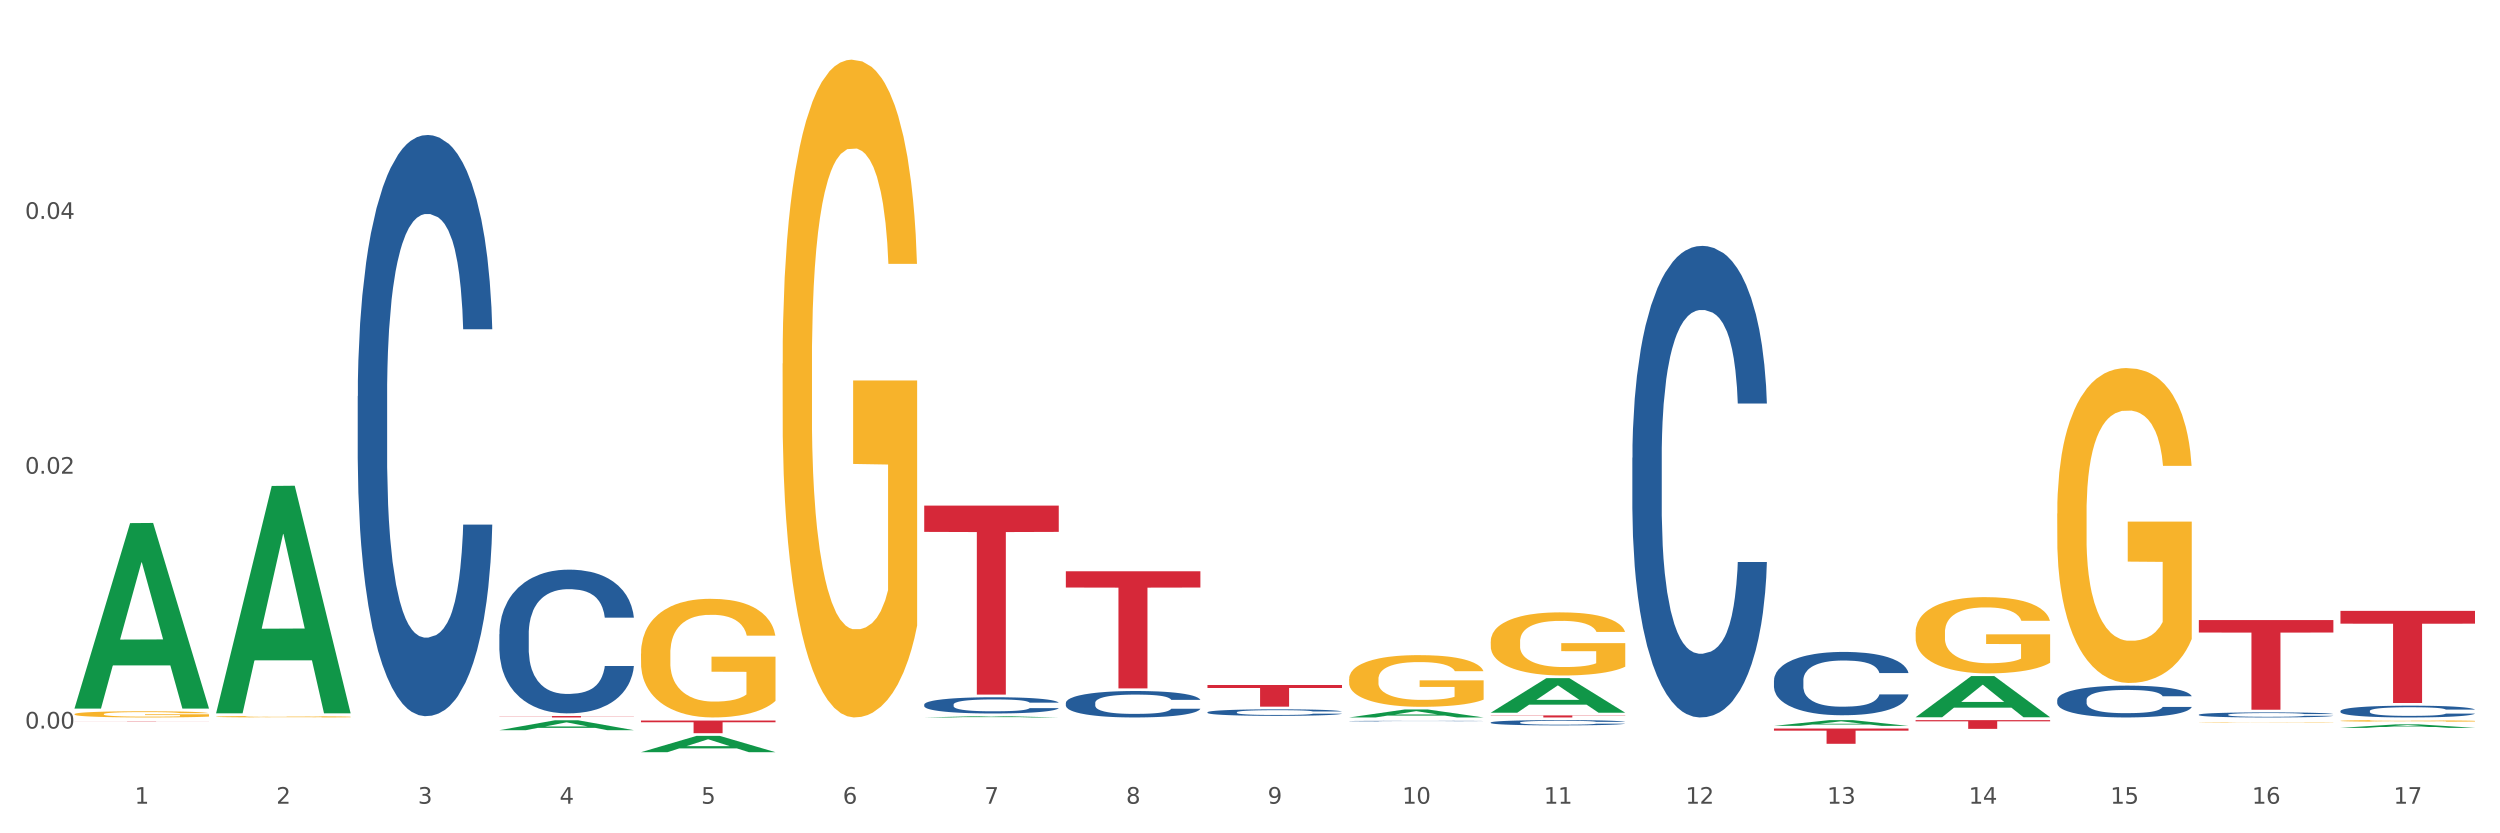 <?xml version="1.0" encoding="utf-8" standalone="no"?>
<!DOCTYPE svg PUBLIC "-//W3C//DTD SVG 1.1//EN"
  "http://www.w3.org/Graphics/SVG/1.1/DTD/svg11.dtd">
<svg xmlns:xlink="http://www.w3.org/1999/xlink" width="1080pt" height="360pt" viewBox="0 0 1080 360" xmlns="http://www.w3.org/2000/svg" version="1.1">
 <rect x="0" y="0" width="1080" height="360" fill="#333333" stroke="none"/>
 <defs>
  <style type="text/css">*{stroke-linejoin: round; stroke-linecap: butt}</style>
 </defs>
 <g id="figure_1">
  <g id="patch_1">
   <path d="M 0 360 
L 1080 360 
L 1080 0 
L 0 0 
z
" style="fill: #ffffff; stroke: #ffffff; stroke-linejoin: miter"/>
  </g>
  <g id="axes_1">
   <g id="matplotlib.axis_1">
    <g id="xtick_1">
     <g id="text_1">
      <!-- 1 -->
      <g style="fill: #4d4d4d" transform="translate(58.182 347.204) scale(0.096 -0.096)">
       <defs>
        <path id="DejaVuSans-31" d="M 794 531 
L 1825 531 
L 1825 4091 
L 703 3866 
L 703 4441 
L 1819 4666 
L 2450 4666 
L 2450 531 
L 3481 531 
L 3481 0 
L 794 0 
L 794 531 
z
" transform="scale(0.016)"/>
       </defs>
       <use xlink:href="#DejaVuSans-31"/>
      </g>
     </g>
    </g>
    <g id="xtick_2">
     <g id="text_2">
      <!-- 2 -->
      <g style="fill: #4d4d4d" transform="translate(119.364 347.204) scale(0.096 -0.096)">
       <defs>
        <path id="DejaVuSans-32" d="M 1228 531 
L 3431 531 
L 3431 0 
L 469 0 
L 469 531 
Q 828 903 1448 1529 
Q 2069 2156 2228 2338 
Q 2531 2678 2651 2914 
Q 2772 3150 2772 3378 
Q 2772 3750 2511 3984 
Q 2250 4219 1831 4219 
Q 1534 4219 1204 4116 
Q 875 4013 500 3803 
L 500 4441 
Q 881 4594 1212 4672 
Q 1544 4750 1819 4750 
Q 2544 4750 2975 4387 
Q 3406 4025 3406 3419 
Q 3406 3131 3298 2873 
Q 3191 2616 2906 2266 
Q 2828 2175 2409 1742 
Q 1991 1309 1228 531 
z
" transform="scale(0.016)"/>
       </defs>
       <use xlink:href="#DejaVuSans-32"/>
      </g>
     </g>
    </g>
    <g id="xtick_3">
     <g id="text_3">
      <!-- 3 -->
      <g style="fill: #4d4d4d" transform="translate(180.545 347.204) scale(0.096 -0.096)">
       <defs>
        <path id="DejaVuSans-33" d="M 2597 2516 
Q 3050 2419 3304 2112 
Q 3559 1806 3559 1356 
Q 3559 666 3084 287 
Q 2609 -91 1734 -91 
Q 1441 -91 1130 -33 
Q 819 25 488 141 
L 488 750 
Q 750 597 1062 519 
Q 1375 441 1716 441 
Q 2309 441 2620 675 
Q 2931 909 2931 1356 
Q 2931 1769 2642 2001 
Q 2353 2234 1838 2234 
L 1294 2234 
L 1294 2753 
L 1863 2753 
Q 2328 2753 2575 2939 
Q 2822 3125 2822 3475 
Q 2822 3834 2567 4026 
Q 2313 4219 1838 4219 
Q 1578 4219 1281 4162 
Q 984 4106 628 3988 
L 628 4550 
Q 988 4650 1302 4700 
Q 1616 4750 1894 4750 
Q 2613 4750 3031 4423 
Q 3450 4097 3450 3541 
Q 3450 3153 3228 2886 
Q 3006 2619 2597 2516 
z
" transform="scale(0.016)"/>
       </defs>
       <use xlink:href="#DejaVuSans-33"/>
      </g>
     </g>
    </g>
    <g id="xtick_4">
     <g id="text_4">
      <!-- 4 -->
      <g style="fill: #4d4d4d" transform="translate(241.726 347.204) scale(0.096 -0.096)">
       <defs>
        <path id="DejaVuSans-34" d="M 2419 4116 
L 825 1625 
L 2419 1625 
L 2419 4116 
z
M 2253 4666 
L 3047 4666 
L 3047 1625 
L 3713 1625 
L 3713 1100 
L 3047 1100 
L 3047 0 
L 2419 0 
L 2419 1100 
L 313 1100 
L 313 1709 
L 2253 4666 
z
" transform="scale(0.016)"/>
       </defs>
       <use xlink:href="#DejaVuSans-34"/>
      </g>
     </g>
    </g>
    <g id="xtick_5">
     <g id="text_5">
      <!-- 5 -->
      <g style="fill: #4d4d4d" transform="translate(302.908 347.204) scale(0.096 -0.096)">
       <defs>
        <path id="DejaVuSans-35" d="M 691 4666 
L 3169 4666 
L 3169 4134 
L 1269 4134 
L 1269 2991 
Q 1406 3038 1543 3061 
Q 1681 3084 1819 3084 
Q 2600 3084 3056 2656 
Q 3513 2228 3513 1497 
Q 3513 744 3044 326 
Q 2575 -91 1722 -91 
Q 1428 -91 1123 -41 
Q 819 9 494 109 
L 494 744 
Q 775 591 1075 516 
Q 1375 441 1709 441 
Q 2250 441 2565 725 
Q 2881 1009 2881 1497 
Q 2881 1984 2565 2268 
Q 2250 2553 1709 2553 
Q 1456 2553 1204 2497 
Q 953 2441 691 2322 
L 691 4666 
z
" transform="scale(0.016)"/>
       </defs>
       <use xlink:href="#DejaVuSans-35"/>
      </g>
     </g>
    </g>
    <g id="xtick_6">
     <g id="text_6">
      <!-- 6 -->
      <g style="fill: #4d4d4d" transform="translate(364.089 347.204) scale(0.096 -0.096)">
       <defs>
        <path id="DejaVuSans-36" d="M 2113 2584 
Q 1688 2584 1439 2293 
Q 1191 2003 1191 1497 
Q 1191 994 1439 701 
Q 1688 409 2113 409 
Q 2538 409 2786 701 
Q 3034 994 3034 1497 
Q 3034 2003 2786 2293 
Q 2538 2584 2113 2584 
z
M 3366 4563 
L 3366 3988 
Q 3128 4100 2886 4159 
Q 2644 4219 2406 4219 
Q 1781 4219 1451 3797 
Q 1122 3375 1075 2522 
Q 1259 2794 1537 2939 
Q 1816 3084 2150 3084 
Q 2853 3084 3261 2657 
Q 3669 2231 3669 1497 
Q 3669 778 3244 343 
Q 2819 -91 2113 -91 
Q 1303 -91 875 529 
Q 447 1150 447 2328 
Q 447 3434 972 4092 
Q 1497 4750 2381 4750 
Q 2619 4750 2861 4703 
Q 3103 4656 3366 4563 
z
" transform="scale(0.016)"/>
       </defs>
       <use xlink:href="#DejaVuSans-36"/>
      </g>
     </g>
    </g>
    <g id="xtick_7">
     <g id="text_7">
      <!-- 7 -->
      <g style="fill: #4d4d4d" transform="translate(425.271 347.204) scale(0.096 -0.096)">
       <defs>
        <path id="DejaVuSans-37" d="M 525 4666 
L 3525 4666 
L 3525 4397 
L 1831 0 
L 1172 0 
L 2766 4134 
L 525 4134 
L 525 4666 
z
" transform="scale(0.016)"/>
       </defs>
       <use xlink:href="#DejaVuSans-37"/>
      </g>
     </g>
    </g>
    <g id="xtick_8">
     <g id="text_8">
      <!-- 8 -->
      <g style="fill: #4d4d4d" transform="translate(486.452 347.204) scale(0.096 -0.096)">
       <defs>
        <path id="DejaVuSans-38" d="M 2034 2216 
Q 1584 2216 1326 1975 
Q 1069 1734 1069 1313 
Q 1069 891 1326 650 
Q 1584 409 2034 409 
Q 2484 409 2743 651 
Q 3003 894 3003 1313 
Q 3003 1734 2745 1975 
Q 2488 2216 2034 2216 
z
M 1403 2484 
Q 997 2584 770 2862 
Q 544 3141 544 3541 
Q 544 4100 942 4425 
Q 1341 4750 2034 4750 
Q 2731 4750 3128 4425 
Q 3525 4100 3525 3541 
Q 3525 3141 3298 2862 
Q 3072 2584 2669 2484 
Q 3125 2378 3379 2068 
Q 3634 1759 3634 1313 
Q 3634 634 3220 271 
Q 2806 -91 2034 -91 
Q 1263 -91 848 271 
Q 434 634 434 1313 
Q 434 1759 690 2068 
Q 947 2378 1403 2484 
z
M 1172 3481 
Q 1172 3119 1398 2916 
Q 1625 2713 2034 2713 
Q 2441 2713 2670 2916 
Q 2900 3119 2900 3481 
Q 2900 3844 2670 4047 
Q 2441 4250 2034 4250 
Q 1625 4250 1398 4047 
Q 1172 3844 1172 3481 
z
" transform="scale(0.016)"/>
       </defs>
       <use xlink:href="#DejaVuSans-38"/>
      </g>
     </g>
    </g>
    <g id="xtick_9">
     <g id="text_9">
      <!-- 9 -->
      <g style="fill: #4d4d4d" transform="translate(547.634 347.204) scale(0.096 -0.096)">
       <defs>
        <path id="DejaVuSans-39" d="M 703 97 
L 703 672 
Q 941 559 1184 500 
Q 1428 441 1663 441 
Q 2288 441 2617 861 
Q 2947 1281 2994 2138 
Q 2813 1869 2534 1725 
Q 2256 1581 1919 1581 
Q 1219 1581 811 2004 
Q 403 2428 403 3163 
Q 403 3881 828 4315 
Q 1253 4750 1959 4750 
Q 2769 4750 3195 4129 
Q 3622 3509 3622 2328 
Q 3622 1225 3098 567 
Q 2575 -91 1691 -91 
Q 1453 -91 1209 -44 
Q 966 3 703 97 
z
M 1959 2075 
Q 2384 2075 2632 2365 
Q 2881 2656 2881 3163 
Q 2881 3666 2632 3958 
Q 2384 4250 1959 4250 
Q 1534 4250 1286 3958 
Q 1038 3666 1038 3163 
Q 1038 2656 1286 2365 
Q 1534 2075 1959 2075 
z
" transform="scale(0.016)"/>
       </defs>
       <use xlink:href="#DejaVuSans-39"/>
      </g>
     </g>
    </g>
    <g id="xtick_10">
     <g id="text_10">
      <!-- 10 -->
      <g style="fill: #4d4d4d" transform="translate(605.761 347.204) scale(0.096 -0.096)">
       <defs>
        <path id="DejaVuSans-30" d="M 2034 4250 
Q 1547 4250 1301 3770 
Q 1056 3291 1056 2328 
Q 1056 1369 1301 889 
Q 1547 409 2034 409 
Q 2525 409 2770 889 
Q 3016 1369 3016 2328 
Q 3016 3291 2770 3770 
Q 2525 4250 2034 4250 
z
M 2034 4750 
Q 2819 4750 3233 4129 
Q 3647 3509 3647 2328 
Q 3647 1150 3233 529 
Q 2819 -91 2034 -91 
Q 1250 -91 836 529 
Q 422 1150 422 2328 
Q 422 3509 836 4129 
Q 1250 4750 2034 4750 
z
" transform="scale(0.016)"/>
       </defs>
       <use xlink:href="#DejaVuSans-31"/>
       <use xlink:href="#DejaVuSans-30" transform="translate(63.623 0)"/>
      </g>
     </g>
    </g>
    <g id="xtick_11">
     <g id="text_11">
      <!-- 11 -->
      <g style="fill: #4d4d4d" transform="translate(666.942 347.204) scale(0.096 -0.096)">
       <use xlink:href="#DejaVuSans-31"/>
       <use xlink:href="#DejaVuSans-31" transform="translate(63.623 0)"/>
      </g>
     </g>
    </g>
    <g id="xtick_12">
     <g id="text_12">
      <!-- 12 -->
      <g style="fill: #4d4d4d" transform="translate(728.124 347.204) scale(0.096 -0.096)">
       <use xlink:href="#DejaVuSans-31"/>
       <use xlink:href="#DejaVuSans-32" transform="translate(63.623 0)"/>
      </g>
     </g>
    </g>
    <g id="xtick_13">
     <g id="text_13">
      <!-- 13 -->
      <g style="fill: #4d4d4d" transform="translate(789.305 347.204) scale(0.096 -0.096)">
       <use xlink:href="#DejaVuSans-31"/>
       <use xlink:href="#DejaVuSans-33" transform="translate(63.623 0)"/>
      </g>
     </g>
    </g>
    <g id="xtick_14">
     <g id="text_14">
      <!-- 14 -->
      <g style="fill: #4d4d4d" transform="translate(850.487 347.204) scale(0.096 -0.096)">
       <use xlink:href="#DejaVuSans-31"/>
       <use xlink:href="#DejaVuSans-34" transform="translate(63.623 0)"/>
      </g>
     </g>
    </g>
    <g id="xtick_15">
     <g id="text_15">
      <!-- 15 -->
      <g style="fill: #4d4d4d" transform="translate(911.668 347.204) scale(0.096 -0.096)">
       <use xlink:href="#DejaVuSans-31"/>
       <use xlink:href="#DejaVuSans-35" transform="translate(63.623 0)"/>
      </g>
     </g>
    </g>
    <g id="xtick_16">
     <g id="text_16">
      <!-- 16 -->
      <g style="fill: #4d4d4d" transform="translate(972.849 347.204) scale(0.096 -0.096)">
       <use xlink:href="#DejaVuSans-31"/>
       <use xlink:href="#DejaVuSans-36" transform="translate(63.623 0)"/>
      </g>
     </g>
    </g>
    <g id="xtick_17">
     <g id="text_17">
      <!-- 17 -->
      <g style="fill: #4d4d4d" transform="translate(1034.031 347.204) scale(0.096 -0.096)">
       <use xlink:href="#DejaVuSans-31"/>
       <use xlink:href="#DejaVuSans-37" transform="translate(63.623 0)"/>
      </g>
     </g>
    </g>
    <g id="xtick_18"/>
    <g id="xtick_19"/>
    <g id="xtick_20"/>
    <g id="xtick_21"/>
    <g id="xtick_22"/>
    <g id="xtick_23"/>
    <g id="xtick_24"/>
    <g id="xtick_25"/>
    <g id="xtick_26"/>
    <g id="xtick_27"/>
    <g id="xtick_28"/>
    <g id="xtick_29"/>
    <g id="xtick_30"/>
    <g id="xtick_31"/>
    <g id="xtick_32"/>
    <g id="xtick_33"/>
   </g>
   <g id="matplotlib.axis_2">
    <g id="ytick_1">
     <g id="text_18">
      <!-- 0.00 -->
      <g style="fill: #4d4d4d" transform="translate(10.8 314.732) scale(0.096 -0.096)">
       <defs>
        <path id="DejaVuSans-2e" d="M 684 794 
L 1344 794 
L 1344 0 
L 684 0 
L 684 794 
z
" transform="scale(0.016)"/>
       </defs>
       <use xlink:href="#DejaVuSans-30"/>
       <use xlink:href="#DejaVuSans-2e" transform="translate(63.623 0)"/>
       <use xlink:href="#DejaVuSans-30" transform="translate(95.41 0)"/>
       <use xlink:href="#DejaVuSans-30" transform="translate(159.033 0)"/>
      </g>
     </g>
    </g>
    <g id="ytick_2">
     <g id="text_19">
      <!-- 0.02 -->
      <g style="fill: #4d4d4d" transform="translate(10.8 204.641) scale(0.096 -0.096)">
       <use xlink:href="#DejaVuSans-30"/>
       <use xlink:href="#DejaVuSans-2e" transform="translate(63.623 0)"/>
       <use xlink:href="#DejaVuSans-30" transform="translate(95.41 0)"/>
       <use xlink:href="#DejaVuSans-32" transform="translate(159.033 0)"/>
      </g>
     </g>
    </g>
    <g id="ytick_3">
     <g id="text_20">
      <!-- 0.04 -->
      <g style="fill: #4d4d4d" transform="translate(10.8 94.549) scale(0.096 -0.096)">
       <use xlink:href="#DejaVuSans-30"/>
       <use xlink:href="#DejaVuSans-2e" transform="translate(63.623 0)"/>
       <use xlink:href="#DejaVuSans-30" transform="translate(95.41 0)"/>
       <use xlink:href="#DejaVuSans-34" transform="translate(159.033 0)"/>
      </g>
     </g>
    </g>
    <g id="ytick_4"/>
    <g id="ytick_5"/>
    <g id="ytick_6"/>
   </g>
   <g id="PolyCollection_1">
    <path d="M 32.175 305.976 
L 32.235 305.9 
L 56.203 225.985 
L 66.15 225.91 
L 90.297 306.126 
L 78.793 306.126 
L 73.58 287.447 
L 48.833 287.447 
L 48.653 287.748 
L 43.62 306.126 
L 32.175 306.126 
L 32.175 305.976 
L 51.949 276.299 
L 70.464 276.224 
L 61.296 243.008 
L 61.176 242.857 
L 61.056 243.083 
L 51.889 276.224 
L 51.949 276.299 
L 32.175 305.976 
z
" clip-path="url(#p2a8b74272e)" style="fill: #109648"/>
    <path d="M 827.533 311.085 
L 885.656 311.085 
L 885.656 311.609 
L 862.792 311.613 
L 862.792 314.859 
L 850.259 314.859 
L 850.259 311.613 
L 827.533 311.609 
L 827.533 311.089 
L 827.533 311.085 
z
" clip-path="url(#p2a8b74272e)" style="fill: #d62839"/>
    <path d="M 766.352 314.724 
L 824.474 314.724 
L 824.474 315.639 
L 801.611 315.646 
L 801.611 321.31 
L 789.078 321.31 
L 789.078 315.646 
L 766.352 315.639 
L 766.352 314.73 
L 766.352 314.724 
z
" clip-path="url(#p2a8b74272e)" style="fill: #d62839"/>
    <path d="M 643.989 309.053 
L 702.112 309.053 
L 702.112 309.177 
L 679.248 309.178 
L 679.248 309.944 
L 666.715 309.944 
L 666.715 309.178 
L 643.989 309.177 
L 643.989 309.054 
L 643.989 309.053 
z
" clip-path="url(#p2a8b74272e)" style="fill: #d62839"/>
    <path d="M 521.626 295.92 
L 579.749 295.92 
L 579.749 297.221 
L 556.885 297.229 
L 556.885 305.279 
L 544.352 305.279 
L 544.352 297.229 
L 521.626 297.221 
L 521.626 295.929 
L 521.626 295.92 
z
" clip-path="url(#p2a8b74272e)" style="fill: #d62839"/>
    <path d="M 460.445 246.782 
L 518.567 246.782 
L 518.567 253.812 
L 495.704 253.86 
L 495.704 297.374 
L 483.17 297.374 
L 483.17 253.86 
L 460.445 253.812 
L 460.445 246.829 
L 460.445 246.782 
z
" clip-path="url(#p2a8b74272e)" style="fill: #d62839"/>
    <path d="M 399.263 218.43 
L 457.386 218.43 
L 457.386 229.774 
L 434.523 229.851 
L 434.523 300.066 
L 421.989 300.066 
L 421.989 229.851 
L 399.263 229.774 
L 399.263 218.506 
L 399.263 218.43 
z
" clip-path="url(#p2a8b74272e)" style="fill: #d62839"/>
    <path d="M 276.901 311.258 
L 335.023 311.258 
L 335.023 312.02 
L 312.16 312.026 
L 312.16 316.742 
L 299.626 316.742 
L 299.626 312.026 
L 276.901 312.02 
L 276.901 311.263 
L 276.901 311.258 
z
" clip-path="url(#p2a8b74272e)" style="fill: #d62839"/>
    <path d="M 215.719 309.322 
L 273.842 309.322 
L 273.842 309.409 
L 250.978 309.409 
L 250.978 309.944 
L 238.445 309.944 
L 238.445 309.409 
L 215.719 309.409 
L 215.719 309.323 
L 215.719 309.322 
z
" clip-path="url(#p2a8b74272e)" style="fill: #d62839"/>
    <path d="M 32.175 311.733 
L 90.297 311.733 
L 90.297 311.75 
L 67.434 311.75 
L 67.434 311.855 
L 54.901 311.855 
L 54.901 311.75 
L 32.175 311.75 
L 32.175 311.733 
L 32.175 311.733 
z
" clip-path="url(#p2a8b74272e)" style="fill: #d62839"/>
    <path d="M 154.538 171.126 
L 154.607 170.897 
L 154.607 164.477 
L 154.813 155.763 
L 155.568 139.712 
L 156.53 127.559 
L 158.179 113.343 
L 159.072 107.381 
L 160.24 100.731 
L 162.645 89.954 
L 165.393 80.782 
L 167.317 75.738 
L 168.759 72.528 
L 171.988 66.795 
L 173.843 64.273 
L 175.767 62.209 
L 177.416 60.833 
L 180.164 59.228 
L 182.362 58.54 
L 184.904 58.311 
L 187.034 58.54 
L 189.851 59.457 
L 193.973 62.209 
L 195.553 63.814 
L 197.683 66.566 
L 199.882 70.235 
L 201.668 73.903 
L 203.729 79.177 
L 205.859 86.056 
L 207.92 94.77 
L 209.362 102.795 
L 210.53 111.279 
L 211.561 121.598 
L 212.317 132.833 
L 212.66 142.235 
L 200.088 142.235 
L 199.744 133.75 
L 199.057 124.578 
L 198.37 118.387 
L 197.614 113.343 
L 196.446 107.61 
L 195.416 103.942 
L 193.698 99.585 
L 192.118 96.833 
L 190.813 95.228 
L 189.233 93.852 
L 185.866 92.477 
L 183.462 92.477 
L 181.95 92.935 
L 180.095 94.082 
L 178.515 95.687 
L 176.66 98.438 
L 175.217 101.419 
L 173.775 105.317 
L 172.95 108.069 
L 171.713 113.113 
L 170.889 117.241 
L 169.79 124.349 
L 169.171 129.394 
L 168.072 142.464 
L 167.591 152.094 
L 167.385 158.744 
L 167.248 166.082 
L 167.248 201.852 
L 167.66 217.903 
L 168.004 224.782 
L 168.553 232.578 
L 169.584 242.668 
L 171.095 252.527 
L 172.675 259.636 
L 173.981 263.992 
L 175.217 267.203 
L 176.454 269.725 
L 177.965 272.018 
L 179.202 273.394 
L 181.057 274.77 
L 183.255 275.457 
L 184.973 275.457 
L 188.477 274.311 
L 190.057 273.164 
L 191.568 271.559 
L 193.217 269.037 
L 194.523 266.285 
L 195.278 264.222 
L 196.515 259.865 
L 197.477 255.279 
L 198.301 250.005 
L 198.851 245.419 
L 199.469 238.54 
L 199.95 230.744 
L 200.088 226.617 
L 212.66 226.617 
L 212.385 234.871 
L 211.904 242.897 
L 210.943 253.674 
L 210.187 259.865 
L 209.019 267.432 
L 207.782 273.852 
L 206.065 280.961 
L 204.485 286.234 
L 202.836 290.82 
L 201.049 294.948 
L 197.82 300.68 
L 196.652 302.285 
L 194.179 305.037 
L 192.256 306.642 
L 189.439 308.247 
L 186.553 309.164 
L 183.53 309.394 
L 180.851 308.935 
L 177.897 307.559 
L 176.042 306.184 
L 173.981 304.12 
L 171.576 300.91 
L 169.309 297.012 
L 167.179 292.426 
L 165.187 287.152 
L 163.332 281.19 
L 160.927 271.33 
L 159.141 261.699 
L 157.836 252.757 
L 156.942 245.19 
L 156.049 235.559 
L 155.568 228.91 
L 154.813 212.859 
L 154.538 197.954 
L 154.538 171.126 
z
" clip-path="url(#p2a8b74272e)" style="fill: #255c99"/>
    <path d="M 215.719 273.984 
L 215.788 273.928 
L 215.788 272.34 
L 215.994 270.185 
L 216.75 266.215 
L 217.712 263.209 
L 219.36 259.693 
L 220.254 258.219 
L 221.422 256.574 
L 223.826 253.909 
L 226.574 251.64 
L 228.498 250.393 
L 229.941 249.599 
L 233.17 248.181 
L 235.025 247.557 
L 236.948 247.047 
L 238.597 246.707 
L 241.345 246.31 
L 243.544 246.14 
L 246.086 246.083 
L 248.216 246.14 
L 251.032 246.366 
L 255.155 247.047 
L 256.735 247.444 
L 258.864 248.124 
L 261.063 249.032 
L 262.849 249.939 
L 264.91 251.243 
L 267.04 252.945 
L 269.101 255.1 
L 270.544 257.085 
L 271.712 259.183 
L 272.742 261.735 
L 273.498 264.514 
L 273.842 266.839 
L 261.269 266.839 
L 260.926 264.741 
L 260.238 262.472 
L 259.551 260.941 
L 258.796 259.693 
L 257.628 258.276 
L 256.597 257.368 
L 254.88 256.291 
L 253.3 255.61 
L 251.994 255.213 
L 250.414 254.873 
L 247.048 254.533 
L 244.643 254.533 
L 243.132 254.646 
L 241.277 254.93 
L 239.696 255.327 
L 237.841 256.007 
L 236.399 256.744 
L 234.956 257.708 
L 234.132 258.389 
L 232.895 259.637 
L 232.07 260.657 
L 230.971 262.415 
L 230.353 263.663 
L 229.254 266.896 
L 228.773 269.277 
L 228.567 270.922 
L 228.429 272.737 
L 228.429 281.584 
L 228.841 285.553 
L 229.185 287.255 
L 229.735 289.183 
L 230.765 291.678 
L 232.277 294.117 
L 233.857 295.875 
L 235.162 296.952 
L 236.399 297.746 
L 237.635 298.37 
L 239.147 298.937 
L 240.383 299.277 
L 242.238 299.618 
L 244.437 299.788 
L 246.154 299.788 
L 249.658 299.504 
L 251.238 299.221 
L 252.75 298.824 
L 254.399 298.2 
L 255.704 297.519 
L 256.46 297.009 
L 257.696 295.931 
L 258.658 294.797 
L 259.483 293.493 
L 260.032 292.359 
L 260.651 290.657 
L 261.132 288.729 
L 261.269 287.708 
L 273.842 287.708 
L 273.567 289.75 
L 273.086 291.735 
L 272.124 294.4 
L 271.368 295.931 
L 270.2 297.803 
L 268.964 299.391 
L 267.246 301.149 
L 265.666 302.453 
L 264.017 303.587 
L 262.231 304.608 
L 259.002 306.026 
L 257.834 306.423 
L 255.361 307.103 
L 253.437 307.5 
L 250.62 307.897 
L 247.735 308.124 
L 244.712 308.181 
L 242.032 308.067 
L 239.078 307.727 
L 237.223 307.387 
L 235.162 306.877 
L 232.757 306.083 
L 230.49 305.119 
L 228.361 303.984 
L 226.368 302.68 
L 224.513 301.206 
L 222.109 298.767 
L 220.322 296.385 
L 219.017 294.173 
L 218.124 292.302 
L 217.231 289.92 
L 216.75 288.275 
L 215.994 284.306 
L 215.719 280.62 
L 215.719 273.984 
z
" clip-path="url(#p2a8b74272e)" style="fill: #255c99"/>
    <path d="M 399.263 304.36 
L 399.332 304.354 
L 399.332 304.174 
L 399.538 303.931 
L 400.294 303.482 
L 401.256 303.142 
L 402.905 302.745 
L 403.798 302.578 
L 404.966 302.393 
L 407.37 302.091 
L 410.118 301.835 
L 412.042 301.694 
L 413.485 301.604 
L 416.714 301.444 
L 418.569 301.374 
L 420.493 301.316 
L 422.141 301.277 
L 424.89 301.233 
L 427.088 301.213 
L 429.63 301.207 
L 431.76 301.213 
L 434.577 301.239 
L 438.699 301.316 
L 440.279 301.361 
L 442.409 301.438 
L 444.607 301.54 
L 446.393 301.643 
L 448.455 301.79 
L 450.584 301.982 
L 452.645 302.226 
L 454.088 302.45 
L 455.256 302.687 
L 456.287 302.976 
L 457.042 303.29 
L 457.386 303.552 
L 444.813 303.552 
L 444.47 303.315 
L 443.783 303.059 
L 443.096 302.886 
L 442.34 302.745 
L 441.172 302.585 
L 440.142 302.482 
L 438.424 302.361 
L 436.844 302.284 
L 435.538 302.239 
L 433.958 302.2 
L 430.592 302.162 
L 428.187 302.162 
L 426.676 302.175 
L 424.821 302.207 
L 423.241 302.252 
L 421.386 302.328 
L 419.943 302.412 
L 418.5 302.521 
L 417.676 302.598 
L 416.439 302.739 
L 415.615 302.854 
L 414.515 303.053 
L 413.897 303.194 
L 412.798 303.559 
L 412.317 303.828 
L 412.111 304.014 
L 411.973 304.219 
L 411.973 305.219 
L 412.386 305.667 
L 412.729 305.86 
L 413.279 306.077 
L 414.309 306.359 
L 415.821 306.635 
L 417.401 306.834 
L 418.706 306.955 
L 419.943 307.045 
L 421.18 307.116 
L 422.691 307.18 
L 423.928 307.218 
L 425.783 307.257 
L 427.981 307.276 
L 429.699 307.276 
L 433.203 307.244 
L 434.783 307.212 
L 436.294 307.167 
L 437.943 307.096 
L 439.248 307.019 
L 440.004 306.962 
L 441.241 306.84 
L 442.203 306.712 
L 443.027 306.564 
L 443.577 306.436 
L 444.195 306.244 
L 444.676 306.026 
L 444.813 305.911 
L 457.386 305.911 
L 457.111 306.142 
L 456.63 306.366 
L 455.668 306.667 
L 454.913 306.84 
L 453.745 307.052 
L 452.508 307.231 
L 450.79 307.43 
L 449.21 307.577 
L 447.561 307.705 
L 445.775 307.821 
L 442.546 307.981 
L 441.378 308.026 
L 438.905 308.103 
L 436.981 308.147 
L 434.164 308.192 
L 431.279 308.218 
L 428.256 308.224 
L 425.577 308.211 
L 422.622 308.173 
L 420.767 308.135 
L 418.706 308.077 
L 416.302 307.987 
L 414.035 307.878 
L 411.905 307.75 
L 409.912 307.603 
L 408.057 307.436 
L 405.653 307.16 
L 403.867 306.891 
L 402.561 306.641 
L 401.668 306.43 
L 400.775 306.161 
L 400.294 305.975 
L 399.538 305.526 
L 399.263 305.11 
L 399.263 304.36 
z
" clip-path="url(#p2a8b74272e)" style="fill: #255c99"/>
    <path d="M 32.175 308.504 
L 32.244 308.502 
L 32.244 308.414 
L 32.381 308.338 
L 33.067 308.155 
L 34.096 308.003 
L 34.851 307.923 
L 35.606 307.857 
L 36.498 307.791 
L 37.596 307.722 
L 39.586 307.622 
L 40.821 307.571 
L 42.331 307.517 
L 45.076 307.439 
L 47.066 307.395 
L 49.124 307.358 
L 52.487 307.314 
L 54.683 307.294 
L 57.016 307.28 
L 59.829 307.27 
L 61.957 307.268 
L 66.623 307.275 
L 70.603 307.297 
L 72.524 307.314 
L 74.995 307.343 
L 76.299 307.363 
L 78.426 307.402 
L 80.622 307.453 
L 82.131 307.497 
L 84.396 307.58 
L 86.111 307.664 
L 87.69 307.766 
L 88.513 307.837 
L 89.131 307.903 
L 89.68 307.979 
L 90.229 308.099 
L 77.877 308.099 
L 77.397 308.013 
L 76.642 307.932 
L 75.544 307.854 
L 74.583 307.805 
L 72.936 307.744 
L 71.426 307.705 
L 69.848 307.676 
L 67.927 307.651 
L 66.417 307.639 
L 64.29 307.629 
L 60.104 307.632 
L 57.29 307.651 
L 55.369 307.676 
L 54.134 307.698 
L 53.036 307.722 
L 51.801 307.756 
L 50.36 307.808 
L 49.33 307.854 
L 48.301 307.913 
L 47.478 307.971 
L 46.723 308.04 
L 46.105 308.113 
L 45.625 308.189 
L 45.213 308.282 
L 44.87 308.436 
L 44.87 308.771 
L 45.007 308.846 
L 45.35 308.947 
L 45.762 309.022 
L 46.448 309.113 
L 47.066 309.174 
L 48.232 309.262 
L 49.536 309.335 
L 50.566 309.382 
L 51.595 309.421 
L 53.379 309.474 
L 55.369 309.518 
L 57.085 309.545 
L 59.418 309.57 
L 60.996 309.58 
L 62.368 309.584 
L 65.731 309.584 
L 68.133 309.577 
L 70.809 309.56 
L 72.868 309.538 
L 74.583 309.511 
L 76.504 309.467 
L 77.74 309.426 
L 77.74 308.915 
L 62.643 308.912 
L 62.643 308.573 
L 90.297 308.573 
L 90.297 309.57 
L 89.131 309.621 
L 87.827 309.668 
L 86.455 309.709 
L 84.396 309.76 
L 81.926 309.809 
L 79.73 309.844 
L 77.397 309.873 
L 74.652 309.9 
L 71.083 309.924 
L 68.887 309.934 
L 66.143 309.941 
L 62.917 309.944 
L 60.104 309.939 
L 57.359 309.927 
L 54.477 309.905 
L 51.663 309.873 
L 49.536 309.841 
L 47.409 309.802 
L 45.144 309.751 
L 43.36 309.702 
L 41.988 309.658 
L 40.478 309.602 
L 38.831 309.528 
L 37.596 309.462 
L 36.498 309.394 
L 35.332 309.306 
L 34.508 309.23 
L 33.685 309.135 
L 33.204 309.064 
L 32.655 308.954 
L 32.244 308.8 
L 32.175 308.504 
z
" clip-path="url(#p2a8b74272e)" style="fill: #f7b32b"/>
    <path d="M 521.626 307.689 
L 521.695 307.686 
L 521.695 307.614 
L 521.901 307.516 
L 522.657 307.335 
L 523.619 307.199 
L 525.268 307.039 
L 526.161 306.972 
L 527.329 306.897 
L 529.733 306.776 
L 532.481 306.673 
L 534.405 306.616 
L 535.848 306.58 
L 539.077 306.515 
L 540.932 306.487 
L 542.855 306.464 
L 544.504 306.448 
L 547.252 306.43 
L 549.451 306.422 
L 551.993 306.42 
L 554.123 306.422 
L 556.939 306.433 
L 561.062 306.464 
L 562.642 306.482 
L 564.772 306.513 
L 566.97 306.554 
L 568.756 306.595 
L 570.817 306.655 
L 572.947 306.732 
L 575.008 306.83 
L 576.451 306.92 
L 577.619 307.016 
L 578.649 307.132 
L 579.405 307.258 
L 579.749 307.364 
L 567.176 307.364 
L 566.833 307.268 
L 566.146 307.165 
L 565.459 307.096 
L 564.703 307.039 
L 563.535 306.974 
L 562.504 306.933 
L 560.787 306.884 
L 559.207 306.853 
L 557.901 306.835 
L 556.321 306.82 
L 552.955 306.804 
L 550.55 306.804 
L 549.039 306.809 
L 547.184 306.822 
L 545.604 306.84 
L 543.749 306.871 
L 542.306 306.905 
L 540.863 306.949 
L 540.039 306.979 
L 538.802 307.036 
L 537.978 307.083 
L 536.878 307.163 
L 536.26 307.219 
L 535.161 307.366 
L 534.68 307.475 
L 534.474 307.549 
L 534.336 307.632 
L 534.336 308.034 
L 534.749 308.215 
L 535.092 308.292 
L 535.642 308.38 
L 536.672 308.493 
L 538.184 308.604 
L 539.764 308.684 
L 541.069 308.733 
L 542.306 308.769 
L 543.542 308.798 
L 545.054 308.823 
L 546.291 308.839 
L 548.146 308.854 
L 550.344 308.862 
L 552.062 308.862 
L 555.565 308.849 
L 557.146 308.836 
L 558.657 308.818 
L 560.306 308.79 
L 561.611 308.759 
L 562.367 308.736 
L 563.604 308.687 
L 564.565 308.635 
L 565.39 308.576 
L 565.939 308.524 
L 566.558 308.447 
L 567.039 308.359 
L 567.176 308.313 
L 579.749 308.313 
L 579.474 308.406 
L 578.993 308.496 
L 578.031 308.617 
L 577.275 308.687 
L 576.107 308.772 
L 574.871 308.844 
L 573.153 308.924 
L 571.573 308.983 
L 569.924 309.035 
L 568.138 309.081 
L 564.909 309.146 
L 563.741 309.164 
L 561.268 309.195 
L 559.344 309.213 
L 556.527 309.231 
L 553.642 309.241 
L 550.619 309.244 
L 547.939 309.238 
L 544.985 309.223 
L 543.13 309.208 
L 541.069 309.184 
L 538.665 309.148 
L 536.397 309.104 
L 534.268 309.053 
L 532.275 308.993 
L 530.42 308.926 
L 528.016 308.816 
L 526.229 308.707 
L 524.924 308.607 
L 524.031 308.522 
L 523.138 308.413 
L 522.657 308.338 
L 521.901 308.158 
L 521.626 307.99 
L 521.626 307.689 
z
" clip-path="url(#p2a8b74272e)" style="fill: #255c99"/>
    <path d="M 949.896 267.869 
L 1008.019 267.869 
L 1008.019 273.253 
L 985.155 273.289 
L 985.155 306.608 
L 972.622 306.608 
L 972.622 273.289 
L 949.896 273.253 
L 949.896 267.906 
L 949.896 267.869 
z
" clip-path="url(#p2a8b74272e)" style="fill: #d62839"/>
    <path d="M 582.808 311.506 
L 582.876 311.506 
L 582.876 311.499 
L 583.083 311.49 
L 583.838 311.473 
L 584.8 311.46 
L 586.449 311.445 
L 587.342 311.438 
L 588.51 311.431 
L 590.915 311.42 
L 593.663 311.41 
L 595.586 311.405 
L 597.029 311.401 
L 600.258 311.395 
L 602.113 311.393 
L 604.037 311.39 
L 605.686 311.389 
L 608.434 311.387 
L 610.632 311.386 
L 613.174 311.386 
L 615.304 311.386 
L 618.121 311.387 
L 622.243 311.39 
L 623.823 311.392 
L 625.953 311.395 
L 628.151 311.399 
L 629.938 311.403 
L 631.999 311.408 
L 634.129 311.416 
L 636.19 311.425 
L 637.632 311.434 
L 638.8 311.443 
L 639.831 311.454 
L 640.587 311.465 
L 640.93 311.476 
L 628.358 311.476 
L 628.014 311.466 
L 627.327 311.457 
L 626.64 311.45 
L 625.884 311.445 
L 624.716 311.439 
L 623.686 311.435 
L 621.968 311.43 
L 620.388 311.427 
L 619.083 311.425 
L 617.503 311.424 
L 614.136 311.423 
L 611.732 311.423 
L 610.22 311.423 
L 608.365 311.424 
L 606.785 311.426 
L 604.93 311.429 
L 603.487 311.432 
L 602.044 311.436 
L 601.22 311.439 
L 599.983 311.445 
L 599.159 311.449 
L 598.06 311.456 
L 597.441 311.462 
L 596.342 311.476 
L 595.861 311.486 
L 595.655 311.493 
L 595.518 311.501 
L 595.518 311.539 
L 595.93 311.556 
L 596.273 311.563 
L 596.823 311.572 
L 597.854 311.582 
L 599.365 311.593 
L 600.945 311.6 
L 602.251 311.605 
L 603.487 311.608 
L 604.724 311.611 
L 606.235 311.614 
L 607.472 311.615 
L 609.327 311.617 
L 611.525 311.617 
L 613.243 311.617 
L 616.747 311.616 
L 618.327 311.615 
L 619.838 311.613 
L 621.487 311.61 
L 622.793 311.608 
L 623.548 311.605 
L 624.785 311.601 
L 625.747 311.596 
L 626.571 311.59 
L 627.121 311.585 
L 627.739 311.578 
L 628.22 311.57 
L 628.358 311.565 
L 640.93 311.565 
L 640.655 311.574 
L 640.174 311.583 
L 639.213 311.594 
L 638.457 311.601 
L 637.289 311.609 
L 636.052 311.616 
L 634.335 311.623 
L 632.754 311.629 
L 631.106 311.634 
L 629.319 311.638 
L 626.09 311.644 
L 624.922 311.646 
L 622.449 311.649 
L 620.525 311.65 
L 617.709 311.652 
L 614.823 311.653 
L 611.8 311.653 
L 609.121 311.653 
L 606.167 311.651 
L 604.312 311.65 
L 602.251 311.648 
L 599.846 311.644 
L 597.579 311.64 
L 595.449 311.635 
L 593.457 311.63 
L 591.602 311.623 
L 589.197 311.613 
L 587.411 311.603 
L 586.105 311.593 
L 585.212 311.585 
L 584.319 311.575 
L 583.838 311.568 
L 583.083 311.551 
L 582.808 311.535 
L 582.808 311.506 
z
" clip-path="url(#p2a8b74272e)" style="fill: #255c99"/>
    <path d="M 705.171 197.756 
L 705.239 197.57 
L 705.239 192.361 
L 705.445 185.291 
L 706.201 172.267 
L 707.163 162.407 
L 708.812 150.872 
L 709.705 146.034 
L 710.873 140.639 
L 713.277 131.895 
L 716.026 124.453 
L 717.949 120.36 
L 719.392 117.755 
L 722.621 113.104 
L 724.476 111.057 
L 726.4 109.383 
L 728.049 108.266 
L 730.797 106.964 
L 732.995 106.406 
L 735.537 106.22 
L 737.667 106.406 
L 740.484 107.15 
L 744.606 109.383 
L 746.186 110.685 
L 748.316 112.918 
L 750.514 115.894 
L 752.301 118.871 
L 754.362 123.15 
L 756.491 128.732 
L 758.552 135.802 
L 759.995 142.313 
L 761.163 149.197 
L 762.194 157.569 
L 762.949 166.686 
L 763.293 174.314 
L 750.72 174.314 
L 750.377 167.43 
L 749.69 159.988 
L 749.003 154.965 
L 748.247 150.872 
L 747.079 146.22 
L 746.049 143.244 
L 744.331 139.709 
L 742.751 137.476 
L 741.446 136.174 
L 739.865 135.058 
L 736.499 133.941 
L 734.094 133.941 
L 732.583 134.313 
L 730.728 135.244 
L 729.148 136.546 
L 727.293 138.779 
L 725.85 141.197 
L 724.407 144.36 
L 723.583 146.593 
L 722.346 150.686 
L 721.522 154.035 
L 720.423 159.802 
L 719.804 163.895 
L 718.705 174.5 
L 718.224 182.314 
L 718.018 187.709 
L 717.881 193.663 
L 717.881 222.687 
L 718.293 235.71 
L 718.636 241.292 
L 719.186 247.617 
L 720.216 255.803 
L 721.728 263.804 
L 723.308 269.571 
L 724.613 273.106 
L 725.85 275.711 
L 727.087 277.757 
L 728.598 279.618 
L 729.835 280.734 
L 731.69 281.85 
L 733.888 282.408 
L 735.606 282.408 
L 739.11 281.478 
L 740.69 280.548 
L 742.201 279.246 
L 743.85 277.199 
L 745.155 274.966 
L 745.911 273.292 
L 747.148 269.757 
L 748.11 266.036 
L 748.934 261.757 
L 749.484 258.036 
L 750.102 252.455 
L 750.583 246.129 
L 750.72 242.78 
L 763.293 242.78 
L 763.018 249.478 
L 762.537 255.989 
L 761.575 264.734 
L 760.82 269.757 
L 759.652 275.897 
L 758.415 281.106 
L 756.697 286.874 
L 755.117 291.153 
L 753.468 294.874 
L 751.682 298.223 
L 748.453 302.874 
L 747.285 304.176 
L 744.812 306.409 
L 742.888 307.711 
L 740.071 309.013 
L 737.186 309.758 
L 734.163 309.944 
L 731.484 309.572 
L 728.529 308.455 
L 726.674 307.339 
L 724.613 305.665 
L 722.209 303.06 
L 719.942 299.897 
L 717.812 296.176 
L 715.819 291.897 
L 713.965 287.06 
L 711.56 279.06 
L 709.774 271.246 
L 708.468 263.99 
L 707.575 257.85 
L 706.682 250.036 
L 706.201 244.64 
L 705.445 231.617 
L 705.171 219.524 
L 705.171 197.756 
z
" clip-path="url(#p2a8b74272e)" style="fill: #255c99"/>
    <path d="M 766.352 293.923 
L 766.421 293.898 
L 766.421 293.198 
L 766.627 292.248 
L 767.383 290.499 
L 768.344 289.175 
L 769.993 287.625 
L 770.886 286.976 
L 772.054 286.251 
L 774.459 285.076 
L 777.207 284.077 
L 779.131 283.527 
L 780.573 283.177 
L 783.802 282.552 
L 785.657 282.278 
L 787.581 282.053 
L 789.23 281.903 
L 791.978 281.728 
L 794.177 281.653 
L 796.719 281.628 
L 798.848 281.653 
L 801.665 281.753 
L 805.787 282.053 
L 807.367 282.228 
L 809.497 282.527 
L 811.696 282.927 
L 813.482 283.327 
L 815.543 283.902 
L 817.673 284.652 
L 819.734 285.601 
L 821.177 286.476 
L 822.345 287.4 
L 823.375 288.525 
L 824.131 289.749 
L 824.474 290.774 
L 811.902 290.774 
L 811.558 289.849 
L 810.871 288.85 
L 810.184 288.175 
L 809.428 287.625 
L 808.261 287.001 
L 807.23 286.601 
L 805.512 286.126 
L 803.932 285.826 
L 802.627 285.651 
L 801.047 285.501 
L 797.68 285.351 
L 795.276 285.351 
L 793.764 285.401 
L 791.909 285.526 
L 790.329 285.701 
L 788.474 286.001 
L 787.031 286.326 
L 785.589 286.751 
L 784.764 287.051 
L 783.528 287.6 
L 782.703 288.05 
L 781.604 288.825 
L 780.986 289.375 
L 779.886 290.799 
L 779.405 291.849 
L 779.199 292.573 
L 779.062 293.373 
L 779.062 297.271 
L 779.474 299.021 
L 779.818 299.77 
L 780.367 300.62 
L 781.398 301.719 
L 782.909 302.794 
L 784.489 303.569 
L 785.795 304.043 
L 787.031 304.393 
L 788.268 304.668 
L 789.78 304.918 
L 791.016 305.068 
L 792.871 305.218 
L 795.07 305.293 
L 796.787 305.293 
L 800.291 305.168 
L 801.871 305.043 
L 803.383 304.868 
L 805.032 304.593 
L 806.337 304.293 
L 807.093 304.068 
L 808.329 303.594 
L 809.291 303.094 
L 810.116 302.519 
L 810.665 302.019 
L 811.283 301.27 
L 811.764 300.42 
L 811.902 299.97 
L 824.474 299.97 
L 824.2 300.87 
L 823.719 301.744 
L 822.757 302.919 
L 822.001 303.594 
L 820.833 304.418 
L 819.596 305.118 
L 817.879 305.893 
L 816.299 306.467 
L 814.65 306.967 
L 812.864 307.417 
L 809.635 308.042 
L 808.467 308.217 
L 805.993 308.517 
L 804.07 308.691 
L 801.253 308.866 
L 798.367 308.966 
L 795.344 308.991 
L 792.665 308.941 
L 789.711 308.791 
L 787.856 308.641 
L 785.795 308.417 
L 783.39 308.067 
L 781.123 307.642 
L 778.993 307.142 
L 777.001 306.567 
L 775.146 305.918 
L 772.741 304.843 
L 770.955 303.794 
L 769.65 302.819 
L 768.757 301.994 
L 767.863 300.945 
L 767.383 300.22 
L 766.627 298.471 
L 766.352 296.846 
L 766.352 293.923 
z
" clip-path="url(#p2a8b74272e)" style="fill: #255c99"/>
    <path d="M 888.715 302.369 
L 888.784 302.356 
L 888.784 302.004 
L 888.99 301.527 
L 889.745 300.648 
L 890.707 299.982 
L 892.356 299.203 
L 893.249 298.876 
L 894.417 298.512 
L 896.822 297.922 
L 899.57 297.419 
L 901.493 297.143 
L 902.936 296.967 
L 906.165 296.653 
L 908.02 296.515 
L 909.944 296.402 
L 911.593 296.326 
L 914.341 296.238 
L 916.539 296.201 
L 919.081 296.188 
L 921.211 296.201 
L 924.028 296.251 
L 928.15 296.402 
L 929.73 296.489 
L 931.86 296.64 
L 934.058 296.841 
L 935.845 297.042 
L 937.906 297.331 
L 940.036 297.708 
L 942.097 298.185 
L 943.539 298.625 
L 944.707 299.09 
L 945.738 299.655 
L 946.494 300.271 
L 946.837 300.786 
L 934.265 300.786 
L 933.921 300.321 
L 933.234 299.818 
L 932.547 299.479 
L 931.791 299.203 
L 930.623 298.889 
L 929.593 298.688 
L 927.875 298.449 
L 926.295 298.298 
L 924.99 298.21 
L 923.41 298.135 
L 920.043 298.06 
L 917.639 298.06 
L 916.127 298.085 
L 914.272 298.148 
L 912.692 298.236 
L 910.837 298.386 
L 909.394 298.55 
L 907.952 298.763 
L 907.127 298.914 
L 905.89 299.19 
L 905.066 299.416 
L 903.967 299.806 
L 903.348 300.082 
L 902.249 300.798 
L 901.768 301.326 
L 901.562 301.69 
L 901.425 302.092 
L 901.425 304.052 
L 901.837 304.931 
L 902.181 305.308 
L 902.73 305.735 
L 903.761 306.288 
L 905.272 306.828 
L 906.852 307.218 
L 908.158 307.456 
L 909.394 307.632 
L 910.631 307.77 
L 912.142 307.896 
L 913.379 307.971 
L 915.234 308.047 
L 917.432 308.084 
L 919.15 308.084 
L 922.654 308.022 
L 924.234 307.959 
L 925.745 307.871 
L 927.394 307.733 
L 928.7 307.582 
L 929.455 307.469 
L 930.692 307.23 
L 931.654 306.979 
L 932.478 306.69 
L 933.028 306.439 
L 933.646 306.062 
L 934.127 305.635 
L 934.265 305.409 
L 946.837 305.409 
L 946.562 305.861 
L 946.081 306.301 
L 945.12 306.891 
L 944.364 307.23 
L 943.196 307.645 
L 941.959 307.997 
L 940.242 308.386 
L 938.662 308.675 
L 937.013 308.926 
L 935.226 309.152 
L 931.997 309.466 
L 930.829 309.554 
L 928.356 309.705 
L 926.433 309.793 
L 923.616 309.881 
L 920.73 309.931 
L 917.707 309.944 
L 915.028 309.919 
L 912.074 309.843 
L 910.219 309.768 
L 908.158 309.655 
L 905.753 309.479 
L 903.486 309.265 
L 901.356 309.014 
L 899.364 308.725 
L 897.509 308.399 
L 895.104 307.858 
L 893.318 307.331 
L 892.013 306.841 
L 891.119 306.426 
L 890.226 305.899 
L 889.745 305.534 
L 888.99 304.655 
L 888.715 303.838 
L 888.715 302.369 
z
" clip-path="url(#p2a8b74272e)" style="fill: #255c99"/>
    <path d="M 949.896 308.735 
L 949.965 308.733 
L 949.965 308.677 
L 950.171 308.601 
L 950.927 308.461 
L 951.889 308.355 
L 953.537 308.23 
L 954.431 308.178 
L 955.599 308.12 
L 958.003 308.026 
L 960.751 307.946 
L 962.675 307.902 
L 964.118 307.874 
L 967.347 307.824 
L 969.202 307.802 
L 971.125 307.784 
L 972.774 307.772 
L 975.522 307.758 
L 977.721 307.752 
L 980.263 307.75 
L 982.393 307.752 
L 985.209 307.76 
L 989.331 307.784 
L 990.912 307.798 
L 993.041 307.822 
L 995.24 307.854 
L 997.026 307.886 
L 999.087 307.932 
L 1001.217 307.992 
L 1003.278 308.068 
L 1004.721 308.138 
L 1005.889 308.212 
L 1006.919 308.303 
L 1007.675 308.401 
L 1008.019 308.483 
L 995.446 308.483 
L 995.103 308.409 
L 994.415 308.329 
L 993.728 308.275 
L 992.973 308.23 
L 991.805 308.18 
L 990.774 308.148 
L 989.057 308.11 
L 987.477 308.086 
L 986.171 308.072 
L 984.591 308.06 
L 981.225 308.048 
L 978.82 308.048 
L 977.309 308.052 
L 975.454 308.062 
L 973.873 308.076 
L 972.018 308.1 
L 970.576 308.126 
L 969.133 308.16 
L 968.309 308.184 
L 967.072 308.228 
L 966.247 308.265 
L 965.148 308.327 
L 964.53 308.371 
L 963.431 308.485 
L 962.95 308.569 
L 962.744 308.627 
L 962.606 308.691 
L 962.606 309.004 
L 963.018 309.144 
L 963.362 309.204 
L 963.912 309.272 
L 964.942 309.361 
L 966.454 309.447 
L 968.034 309.509 
L 969.339 309.547 
L 970.576 309.575 
L 971.812 309.597 
L 973.324 309.617 
L 974.56 309.629 
L 976.415 309.641 
L 978.614 309.647 
L 980.331 309.647 
L 983.835 309.637 
L 985.415 309.627 
L 986.927 309.613 
L 988.576 309.591 
L 989.881 309.567 
L 990.637 309.549 
L 991.873 309.511 
L 992.835 309.471 
L 993.66 309.425 
L 994.209 309.385 
L 994.828 309.325 
L 995.309 309.256 
L 995.446 309.22 
L 1008.019 309.22 
L 1007.744 309.292 
L 1007.263 309.363 
L 1006.301 309.457 
L 1005.545 309.511 
L 1004.377 309.577 
L 1003.141 309.633 
L 1001.423 309.695 
L 999.843 309.741 
L 998.194 309.781 
L 996.408 309.817 
L 993.179 309.868 
L 992.011 309.882 
L 989.538 309.906 
L 987.614 309.92 
L 984.797 309.934 
L 981.912 309.942 
L 978.889 309.944 
L 976.209 309.94 
L 973.255 309.928 
L 971.4 309.916 
L 969.339 309.898 
L 966.934 309.87 
L 964.667 309.836 
L 962.538 309.795 
L 960.545 309.749 
L 958.69 309.697 
L 956.286 309.611 
L 954.499 309.527 
L 953.194 309.449 
L 952.301 309.383 
L 951.408 309.298 
L 950.927 309.24 
L 950.171 309.1 
L 949.896 308.97 
L 949.896 308.735 
z
" clip-path="url(#p2a8b74272e)" style="fill: #255c99"/>
    <path d="M 1011.078 307.138 
L 1011.146 307.133 
L 1011.146 307.003 
L 1011.352 306.826 
L 1012.108 306.5 
L 1013.07 306.254 
L 1014.719 305.965 
L 1015.612 305.844 
L 1016.78 305.709 
L 1019.185 305.491 
L 1021.933 305.304 
L 1023.856 305.202 
L 1025.299 305.137 
L 1028.528 305.021 
L 1030.383 304.969 
L 1032.307 304.928 
L 1033.956 304.9 
L 1036.704 304.867 
L 1038.902 304.853 
L 1041.444 304.848 
L 1043.574 304.853 
L 1046.391 304.872 
L 1050.513 304.928 
L 1052.093 304.96 
L 1054.223 305.016 
L 1056.421 305.09 
L 1058.208 305.165 
L 1060.269 305.272 
L 1062.398 305.412 
L 1064.46 305.588 
L 1065.902 305.751 
L 1067.07 305.923 
L 1068.101 306.133 
L 1068.856 306.361 
L 1069.2 306.552 
L 1056.627 306.552 
L 1056.284 306.379 
L 1055.597 306.193 
L 1054.91 306.068 
L 1054.154 305.965 
L 1052.986 305.849 
L 1051.956 305.774 
L 1050.238 305.686 
L 1048.658 305.63 
L 1047.353 305.598 
L 1045.772 305.57 
L 1042.406 305.542 
L 1040.001 305.542 
L 1038.49 305.551 
L 1036.635 305.574 
L 1035.055 305.607 
L 1033.2 305.663 
L 1031.757 305.723 
L 1030.314 305.802 
L 1029.49 305.858 
L 1028.253 305.961 
L 1027.429 306.044 
L 1026.33 306.189 
L 1025.711 306.291 
L 1024.612 306.556 
L 1024.131 306.752 
L 1023.925 306.887 
L 1023.788 307.035 
L 1023.788 307.761 
L 1024.2 308.087 
L 1024.543 308.227 
L 1025.093 308.385 
L 1026.124 308.59 
L 1027.635 308.79 
L 1029.215 308.934 
L 1030.52 309.022 
L 1031.757 309.088 
L 1032.994 309.139 
L 1034.505 309.185 
L 1035.742 309.213 
L 1037.597 309.241 
L 1039.795 309.255 
L 1041.513 309.255 
L 1045.017 309.232 
L 1046.597 309.209 
L 1048.108 309.176 
L 1049.757 309.125 
L 1051.063 309.069 
L 1051.818 309.027 
L 1053.055 308.939 
L 1054.017 308.846 
L 1054.841 308.739 
L 1055.391 308.645 
L 1056.009 308.506 
L 1056.49 308.348 
L 1056.627 308.264 
L 1069.2 308.264 
L 1068.925 308.431 
L 1068.444 308.594 
L 1067.482 308.813 
L 1066.727 308.939 
L 1065.559 309.092 
L 1064.322 309.222 
L 1062.605 309.367 
L 1061.024 309.474 
L 1059.376 309.567 
L 1057.589 309.651 
L 1054.36 309.767 
L 1053.192 309.799 
L 1050.719 309.855 
L 1048.795 309.888 
L 1045.979 309.92 
L 1043.093 309.939 
L 1040.07 309.944 
L 1037.391 309.934 
L 1034.437 309.906 
L 1032.582 309.879 
L 1030.52 309.837 
L 1028.116 309.772 
L 1025.849 309.692 
L 1023.719 309.599 
L 1021.727 309.492 
L 1019.872 309.371 
L 1017.467 309.171 
L 1015.681 308.976 
L 1014.375 308.794 
L 1013.482 308.641 
L 1012.589 308.445 
L 1012.108 308.31 
L 1011.352 307.985 
L 1011.078 307.682 
L 1011.078 307.138 
z
" clip-path="url(#p2a8b74272e)" style="fill: #255c99"/>
    <path d="M 1011.078 311.408 
L 1011.146 311.407 
L 1011.146 311.384 
L 1011.284 311.364 
L 1011.97 311.317 
L 1012.999 311.277 
L 1013.754 311.256 
L 1014.509 311.239 
L 1015.401 311.222 
L 1016.499 311.204 
L 1018.489 311.178 
L 1019.724 311.164 
L 1021.234 311.15 
L 1023.978 311.13 
L 1025.969 311.118 
L 1028.027 311.109 
L 1031.39 311.097 
L 1033.585 311.092 
L 1035.919 311.088 
L 1038.732 311.086 
L 1040.859 311.085 
L 1045.526 311.087 
L 1049.506 311.093 
L 1051.427 311.097 
L 1053.897 311.105 
L 1055.201 311.11 
L 1057.328 311.12 
L 1059.524 311.134 
L 1061.034 311.145 
L 1063.299 311.167 
L 1065.014 311.188 
L 1066.592 311.215 
L 1067.416 311.234 
L 1068.033 311.251 
L 1068.582 311.271 
L 1069.131 311.302 
L 1056.78 311.302 
L 1056.299 311.28 
L 1055.544 311.259 
L 1054.446 311.238 
L 1053.486 311.225 
L 1051.839 311.209 
L 1050.329 311.199 
L 1048.751 311.192 
L 1046.829 311.185 
L 1045.32 311.182 
L 1043.192 311.179 
L 1039.007 311.18 
L 1036.193 311.185 
L 1034.272 311.192 
L 1033.037 311.197 
L 1031.939 311.204 
L 1030.703 311.213 
L 1029.262 311.226 
L 1028.233 311.238 
L 1027.204 311.253 
L 1026.38 311.269 
L 1025.625 311.287 
L 1025.008 311.306 
L 1024.527 311.326 
L 1024.116 311.35 
L 1023.773 311.39 
L 1023.773 311.477 
L 1023.91 311.497 
L 1024.253 311.523 
L 1024.665 311.543 
L 1025.351 311.567 
L 1025.969 311.583 
L 1027.135 311.606 
L 1028.439 311.625 
L 1029.468 311.637 
L 1030.498 311.647 
L 1032.282 311.661 
L 1034.272 311.673 
L 1035.987 311.68 
L 1038.32 311.686 
L 1039.899 311.689 
L 1041.271 311.69 
L 1044.634 311.69 
L 1047.035 311.688 
L 1049.712 311.683 
L 1051.77 311.678 
L 1053.486 311.671 
L 1055.407 311.659 
L 1056.642 311.648 
L 1056.642 311.515 
L 1041.546 311.514 
L 1041.546 311.426 
L 1069.2 311.426 
L 1069.2 311.686 
L 1068.033 311.699 
L 1066.73 311.711 
L 1065.357 311.722 
L 1063.299 311.736 
L 1060.828 311.748 
L 1058.632 311.757 
L 1056.299 311.765 
L 1053.554 311.772 
L 1049.986 311.778 
L 1047.79 311.781 
L 1045.045 311.783 
L 1041.82 311.784 
L 1039.007 311.782 
L 1036.262 311.779 
L 1033.38 311.773 
L 1030.566 311.765 
L 1028.439 311.757 
L 1026.312 311.747 
L 1024.047 311.733 
L 1022.263 311.72 
L 1020.891 311.709 
L 1019.381 311.694 
L 1017.734 311.675 
L 1016.499 311.658 
L 1015.401 311.64 
L 1014.234 311.617 
L 1013.411 311.597 
L 1012.587 311.572 
L 1012.107 311.554 
L 1011.558 311.525 
L 1011.146 311.485 
L 1011.078 311.408 
z
" clip-path="url(#p2a8b74272e)" style="fill: #f7b32b"/>
    <path d="M 949.896 312.209 
L 949.965 312.209 
L 949.965 312.202 
L 950.102 312.197 
L 950.788 312.183 
L 951.818 312.172 
L 952.572 312.166 
L 953.327 312.161 
L 954.219 312.156 
L 955.317 312.151 
L 957.307 312.144 
L 958.543 312.14 
L 960.052 312.136 
L 962.797 312.13 
L 964.787 312.127 
L 966.846 312.124 
L 970.208 312.121 
L 972.404 312.12 
L 974.737 312.119 
L 977.551 312.118 
L 979.678 312.118 
L 984.344 312.118 
L 988.324 312.12 
L 990.246 312.121 
L 992.716 312.123 
L 994.02 312.125 
L 996.147 312.128 
L 998.343 312.131 
L 999.853 312.135 
L 1002.117 312.141 
L 1003.833 312.147 
L 1005.411 312.154 
L 1006.234 312.16 
L 1006.852 312.165 
L 1007.401 312.17 
L 1007.95 312.179 
L 995.598 312.179 
L 995.118 312.173 
L 994.363 312.167 
L 993.265 312.161 
L 992.304 312.157 
L 990.657 312.153 
L 989.148 312.15 
L 987.569 312.148 
L 985.648 312.146 
L 984.138 312.145 
L 982.011 312.144 
L 977.825 312.145 
L 975.012 312.146 
L 973.09 312.148 
L 971.855 312.149 
L 970.757 312.151 
L 969.522 312.154 
L 968.081 312.158 
L 967.052 312.161 
L 966.022 312.165 
L 965.199 312.17 
L 964.444 312.175 
L 963.826 312.18 
L 963.346 312.186 
L 962.934 312.192 
L 962.591 312.204 
L 962.591 312.229 
L 962.728 312.234 
L 963.072 312.242 
L 963.483 312.247 
L 964.169 312.254 
L 964.787 312.258 
L 965.954 312.265 
L 967.257 312.27 
L 968.287 312.274 
L 969.316 312.277 
L 971.1 312.281 
L 973.09 312.284 
L 974.806 312.286 
L 977.139 312.288 
L 978.717 312.288 
L 980.09 312.289 
L 983.452 312.289 
L 985.854 312.288 
L 988.53 312.287 
L 990.589 312.285 
L 992.304 312.283 
L 994.226 312.28 
L 995.461 312.277 
L 995.461 312.239 
L 980.364 312.239 
L 980.364 312.214 
L 1008.019 312.214 
L 1008.019 312.288 
L 1006.852 312.291 
L 1005.548 312.295 
L 1004.176 312.298 
L 1002.117 312.302 
L 999.647 312.305 
L 997.451 312.308 
L 995.118 312.31 
L 992.373 312.312 
L 988.805 312.314 
L 986.609 312.314 
L 983.864 312.315 
L 980.639 312.315 
L 977.825 312.315 
L 975.08 312.314 
L 972.198 312.312 
L 969.385 312.31 
L 967.257 312.308 
L 965.13 312.305 
L 962.866 312.301 
L 961.082 312.297 
L 959.709 312.294 
L 958.199 312.29 
L 956.553 312.284 
L 955.317 312.28 
L 954.219 312.275 
L 953.053 312.268 
L 952.229 312.262 
L 951.406 312.255 
L 950.926 312.25 
L 950.377 312.242 
L 949.965 312.231 
L 949.896 312.209 
z
" clip-path="url(#p2a8b74272e)" style="fill: #f7b32b"/>
    <path d="M 888.715 221.866 
L 888.783 221.741 
L 888.783 217.268 
L 888.921 213.417 
L 889.607 204.098 
L 890.636 196.395 
L 891.391 192.295 
L 892.146 188.94 
L 893.038 185.586 
L 894.136 182.107 
L 896.126 177.013 
L 897.361 174.403 
L 898.871 171.67 
L 901.616 167.694 
L 903.606 165.458 
L 905.664 163.594 
L 909.027 161.358 
L 911.223 160.364 
L 913.556 159.618 
L 916.369 159.121 
L 918.497 158.997 
L 923.163 159.37 
L 927.143 160.488 
L 929.064 161.358 
L 931.535 162.849 
L 932.838 163.842 
L 934.966 165.83 
L 937.162 168.44 
L 938.671 170.676 
L 940.936 174.9 
L 942.651 179.125 
L 944.23 184.343 
L 945.053 187.946 
L 945.671 191.301 
L 946.22 195.153 
L 946.769 201.241 
L 934.417 201.241 
L 933.936 196.892 
L 933.182 192.792 
L 932.084 188.816 
L 931.123 186.331 
L 929.476 183.225 
L 927.966 181.237 
L 926.388 179.746 
L 924.467 178.504 
L 922.957 177.882 
L 920.83 177.385 
L 916.644 177.51 
L 913.83 178.504 
L 911.909 179.746 
L 910.674 180.864 
L 909.576 182.107 
L 908.341 183.846 
L 906.899 186.455 
L 905.87 188.816 
L 904.841 191.798 
L 904.017 194.78 
L 903.263 198.259 
L 902.645 201.986 
L 902.165 205.838 
L 901.753 210.559 
L 901.41 218.387 
L 901.41 235.408 
L 901.547 239.26 
L 901.89 244.354 
L 902.302 248.206 
L 902.988 252.803 
L 903.606 255.909 
L 904.772 260.382 
L 906.076 264.109 
L 907.105 266.47 
L 908.135 268.458 
L 909.919 271.191 
L 911.909 273.428 
L 913.624 274.794 
L 915.958 276.037 
L 917.536 276.534 
L 918.908 276.782 
L 922.271 276.782 
L 924.672 276.41 
L 927.349 275.54 
L 929.407 274.422 
L 931.123 273.055 
L 933.044 270.819 
L 934.279 268.706 
L 934.279 242.739 
L 919.183 242.615 
L 919.183 225.344 
L 946.837 225.344 
L 946.837 276.037 
L 945.671 278.646 
L 944.367 281.007 
L 942.994 283.119 
L 940.936 285.728 
L 938.465 288.213 
L 936.269 289.953 
L 933.936 291.444 
L 931.191 292.81 
L 927.623 294.053 
L 925.427 294.55 
L 922.682 294.922 
L 919.457 295.047 
L 916.644 294.798 
L 913.899 294.177 
L 911.017 293.059 
L 908.203 291.444 
L 906.076 289.828 
L 903.949 287.84 
L 901.684 285.231 
L 899.9 282.746 
L 898.528 280.51 
L 897.018 277.652 
L 895.371 273.925 
L 894.136 270.57 
L 893.038 267.091 
L 891.871 262.618 
L 891.048 258.767 
L 890.224 253.921 
L 889.744 250.318 
L 889.195 244.727 
L 888.783 236.899 
L 888.715 221.866 
z
" clip-path="url(#p2a8b74272e)" style="fill: #f7b32b"/>
    <path d="M 827.533 273.186 
L 827.602 273.156 
L 827.602 272.073 
L 827.739 271.14 
L 828.425 268.883 
L 829.455 267.017 
L 830.21 266.024 
L 830.964 265.211 
L 831.857 264.398 
L 832.954 263.556 
L 834.945 262.322 
L 836.18 261.69 
L 837.689 261.028 
L 840.434 260.065 
L 842.424 259.523 
L 844.483 259.072 
L 847.845 258.53 
L 850.041 258.289 
L 852.374 258.109 
L 855.188 257.988 
L 857.315 257.958 
L 861.981 258.049 
L 865.961 258.319 
L 867.883 258.53 
L 870.353 258.891 
L 871.657 259.132 
L 873.784 259.613 
L 875.98 260.245 
L 877.49 260.787 
L 879.754 261.81 
L 881.47 262.834 
L 883.048 264.098 
L 883.872 264.97 
L 884.489 265.783 
L 885.038 266.716 
L 885.587 268.19 
L 873.235 268.19 
L 872.755 267.137 
L 872 266.144 
L 870.902 265.181 
L 869.941 264.579 
L 868.295 263.827 
L 866.785 263.345 
L 865.207 262.984 
L 863.285 262.683 
L 861.775 262.533 
L 859.648 262.412 
L 855.462 262.442 
L 852.649 262.683 
L 850.727 262.984 
L 849.492 263.255 
L 848.394 263.556 
L 847.159 263.977 
L 845.718 264.609 
L 844.689 265.181 
L 843.659 265.903 
L 842.836 266.625 
L 842.081 267.468 
L 841.464 268.371 
L 840.983 269.304 
L 840.571 270.447 
L 840.228 272.343 
L 840.228 276.466 
L 840.366 277.399 
L 840.709 278.633 
L 841.12 279.566 
L 841.807 280.68 
L 842.424 281.432 
L 843.591 282.515 
L 844.895 283.418 
L 845.924 283.99 
L 846.953 284.472 
L 848.737 285.134 
L 850.727 285.675 
L 852.443 286.006 
L 854.776 286.307 
L 856.354 286.428 
L 857.727 286.488 
L 861.089 286.488 
L 863.491 286.398 
L 866.167 286.187 
L 868.226 285.916 
L 869.941 285.585 
L 871.863 285.043 
L 873.098 284.532 
L 873.098 278.242 
L 858.001 278.212 
L 858.001 274.029 
L 885.656 274.029 
L 885.656 286.307 
L 884.489 286.939 
L 883.185 287.511 
L 881.813 288.023 
L 879.754 288.655 
L 877.284 289.257 
L 875.088 289.678 
L 872.755 290.039 
L 870.01 290.37 
L 866.442 290.671 
L 864.246 290.791 
L 861.501 290.882 
L 858.276 290.912 
L 855.462 290.852 
L 852.717 290.701 
L 849.835 290.43 
L 847.022 290.039 
L 844.895 289.648 
L 842.767 289.166 
L 840.503 288.534 
L 838.719 287.932 
L 837.346 287.391 
L 835.837 286.699 
L 834.19 285.796 
L 832.954 284.983 
L 831.857 284.141 
L 830.69 283.057 
L 829.867 282.124 
L 829.043 280.951 
L 828.563 280.078 
L 828.014 278.724 
L 827.602 276.828 
L 827.533 273.186 
z
" clip-path="url(#p2a8b74272e)" style="fill: #f7b32b"/>
    <path d="M 643.989 277.142 
L 644.058 277.118 
L 644.058 276.221 
L 644.195 275.449 
L 644.881 273.58 
L 645.911 272.036 
L 646.665 271.214 
L 647.42 270.541 
L 648.312 269.869 
L 649.41 269.171 
L 651.4 268.15 
L 652.635 267.627 
L 654.145 267.079 
L 656.89 266.282 
L 658.88 265.834 
L 660.939 265.46 
L 664.301 265.012 
L 666.497 264.812 
L 668.83 264.663 
L 671.644 264.563 
L 673.771 264.538 
L 678.437 264.613 
L 682.417 264.837 
L 684.339 265.012 
L 686.809 265.31 
L 688.113 265.51 
L 690.24 265.908 
L 692.436 266.431 
L 693.946 266.88 
L 696.21 267.727 
L 697.926 268.574 
L 699.504 269.62 
L 700.327 270.342 
L 700.945 271.015 
L 701.494 271.787 
L 702.043 273.007 
L 689.691 273.007 
L 689.211 272.136 
L 688.456 271.314 
L 687.358 270.517 
L 686.397 270.018 
L 684.75 269.396 
L 683.241 268.997 
L 681.662 268.698 
L 679.741 268.449 
L 678.231 268.325 
L 676.104 268.225 
L 671.918 268.25 
L 669.105 268.449 
L 667.183 268.698 
L 665.948 268.922 
L 664.85 269.171 
L 663.615 269.52 
L 662.174 270.043 
L 661.145 270.517 
L 660.115 271.114 
L 659.292 271.712 
L 658.537 272.41 
L 657.919 273.157 
L 657.439 273.929 
L 657.027 274.876 
L 656.684 276.445 
L 656.684 279.858 
L 656.821 280.63 
L 657.164 281.651 
L 657.576 282.423 
L 658.262 283.345 
L 658.88 283.968 
L 660.047 284.864 
L 661.35 285.612 
L 662.38 286.085 
L 663.409 286.484 
L 665.193 287.032 
L 667.183 287.48 
L 668.899 287.754 
L 671.232 288.003 
L 672.81 288.103 
L 674.183 288.152 
L 677.545 288.152 
L 679.947 288.078 
L 682.623 287.903 
L 684.682 287.679 
L 686.397 287.405 
L 688.319 286.957 
L 689.554 286.533 
L 689.554 281.327 
L 674.457 281.302 
L 674.457 277.84 
L 702.112 277.84 
L 702.112 288.003 
L 700.945 288.526 
L 699.641 288.999 
L 698.269 289.423 
L 696.21 289.946 
L 693.74 290.444 
L 691.544 290.793 
L 689.211 291.092 
L 686.466 291.366 
L 682.898 291.615 
L 680.702 291.715 
L 677.957 291.789 
L 674.732 291.814 
L 671.918 291.764 
L 669.173 291.64 
L 666.291 291.416 
L 663.478 291.092 
L 661.35 290.768 
L 659.223 290.369 
L 656.959 289.846 
L 655.174 289.348 
L 653.802 288.9 
L 652.292 288.327 
L 650.645 287.58 
L 649.41 286.907 
L 648.312 286.21 
L 647.146 285.313 
L 646.322 284.541 
L 645.499 283.569 
L 645.018 282.847 
L 644.47 281.726 
L 644.058 280.157 
L 643.989 277.142 
z
" clip-path="url(#p2a8b74272e)" style="fill: #f7b32b"/>
    <path d="M 582.808 293.335 
L 582.876 293.315 
L 582.876 292.581 
L 583.014 291.948 
L 583.7 290.419 
L 584.729 289.154 
L 585.484 288.481 
L 586.239 287.931 
L 587.131 287.38 
L 588.229 286.809 
L 590.219 285.973 
L 591.454 285.544 
L 592.964 285.096 
L 595.709 284.443 
L 597.699 284.076 
L 599.757 283.77 
L 603.12 283.403 
L 605.316 283.24 
L 607.649 283.117 
L 610.462 283.036 
L 612.589 283.015 
L 617.256 283.076 
L 621.236 283.26 
L 623.157 283.403 
L 625.628 283.647 
L 626.931 283.811 
L 629.059 284.137 
L 631.254 284.565 
L 632.764 284.932 
L 635.029 285.626 
L 636.744 286.319 
L 638.322 287.176 
L 639.146 287.767 
L 639.764 288.318 
L 640.312 288.95 
L 640.861 289.95 
L 628.51 289.95 
L 628.029 289.236 
L 627.274 288.563 
L 626.176 287.91 
L 625.216 287.502 
L 623.569 286.992 
L 622.059 286.666 
L 620.481 286.421 
L 618.56 286.217 
L 617.05 286.115 
L 614.923 286.034 
L 610.737 286.054 
L 607.923 286.217 
L 606.002 286.421 
L 604.767 286.605 
L 603.669 286.809 
L 602.433 287.094 
L 600.992 287.523 
L 599.963 287.91 
L 598.934 288.4 
L 598.11 288.889 
L 597.355 289.46 
L 596.738 290.072 
L 596.258 290.704 
L 595.846 291.479 
L 595.503 292.764 
L 595.503 295.559 
L 595.64 296.191 
L 595.983 297.027 
L 596.395 297.659 
L 597.081 298.414 
L 597.699 298.924 
L 598.865 299.658 
L 600.169 300.27 
L 601.198 300.657 
L 602.228 300.984 
L 604.012 301.432 
L 606.002 301.8 
L 607.717 302.024 
L 610.05 302.228 
L 611.629 302.31 
L 613.001 302.35 
L 616.364 302.35 
L 618.765 302.289 
L 621.442 302.146 
L 623.5 301.963 
L 625.216 301.738 
L 627.137 301.371 
L 628.372 301.025 
L 628.372 296.762 
L 613.276 296.741 
L 613.276 293.906 
L 640.93 293.906 
L 640.93 302.228 
L 639.764 302.656 
L 638.46 303.044 
L 637.087 303.39 
L 635.029 303.819 
L 632.558 304.227 
L 630.362 304.512 
L 628.029 304.757 
L 625.284 304.981 
L 621.716 305.185 
L 619.52 305.267 
L 616.775 305.328 
L 613.55 305.348 
L 610.737 305.308 
L 607.992 305.206 
L 605.11 305.022 
L 602.296 304.757 
L 600.169 304.492 
L 598.042 304.166 
L 595.777 303.737 
L 593.993 303.329 
L 592.621 302.962 
L 591.111 302.493 
L 589.464 301.881 
L 588.229 301.331 
L 587.131 300.759 
L 585.964 300.025 
L 585.141 299.393 
L 584.317 298.597 
L 583.837 298.006 
L 583.288 297.088 
L 582.876 295.803 
L 582.808 293.335 
z
" clip-path="url(#p2a8b74272e)" style="fill: #f7b32b"/>
    <path d="M 338.082 157.081 
L 338.151 156.822 
L 338.151 147.479 
L 338.288 139.433 
L 338.974 119.969 
L 340.003 103.878 
L 340.758 95.313 
L 341.513 88.306 
L 342.405 81.299 
L 343.503 74.032 
L 345.493 63.391 
L 346.728 57.941 
L 348.238 52.231 
L 350.983 43.927 
L 352.973 39.255 
L 355.032 35.362 
L 358.394 30.691 
L 360.59 28.614 
L 362.923 27.057 
L 365.737 26.019 
L 367.864 25.759 
L 372.53 26.538 
L 376.51 28.874 
L 378.431 30.691 
L 380.902 33.805 
L 382.206 35.881 
L 384.333 40.034 
L 386.529 45.484 
L 388.038 50.155 
L 390.303 58.979 
L 392.019 67.803 
L 393.597 78.703 
L 394.42 86.23 
L 395.038 93.237 
L 395.587 101.282 
L 396.136 113.999 
L 383.784 113.999 
L 383.304 104.916 
L 382.549 96.351 
L 381.451 88.046 
L 380.49 82.856 
L 378.843 76.368 
L 377.334 72.215 
L 375.755 69.101 
L 373.834 66.506 
L 372.324 65.208 
L 370.197 64.17 
L 366.011 64.429 
L 363.198 66.506 
L 361.276 69.101 
L 360.041 71.437 
L 358.943 74.032 
L 357.708 77.665 
L 356.267 83.115 
L 355.237 88.046 
L 354.208 94.275 
L 353.385 100.504 
L 352.63 107.771 
L 352.012 115.557 
L 351.532 123.602 
L 351.12 133.464 
L 350.777 149.814 
L 350.777 185.37 
L 350.914 193.415 
L 351.257 204.056 
L 351.669 212.101 
L 352.355 221.704 
L 352.973 228.192 
L 354.139 237.535 
L 355.443 245.321 
L 356.473 250.252 
L 357.502 254.405 
L 359.286 260.114 
L 361.276 264.786 
L 362.992 267.64 
L 365.325 270.236 
L 366.903 271.274 
L 368.276 271.793 
L 371.638 271.793 
L 374.04 271.014 
L 376.716 269.198 
L 378.775 266.862 
L 380.49 264.007 
L 382.412 259.336 
L 383.647 254.924 
L 383.647 200.682 
L 368.55 200.422 
L 368.55 164.348 
L 396.204 164.348 
L 396.204 270.236 
L 395.038 275.686 
L 393.734 280.617 
L 392.362 285.029 
L 390.303 290.479 
L 387.833 295.67 
L 385.637 299.303 
L 383.304 302.417 
L 380.559 305.272 
L 376.99 307.867 
L 374.795 308.906 
L 372.05 309.684 
L 368.824 309.944 
L 366.011 309.425 
L 363.266 308.127 
L 360.384 305.791 
L 357.571 302.417 
L 355.443 299.044 
L 353.316 294.891 
L 351.052 289.441 
L 349.267 284.25 
L 347.895 279.579 
L 346.385 273.61 
L 344.738 265.824 
L 343.503 258.817 
L 342.405 251.55 
L 341.239 242.207 
L 340.415 234.161 
L 339.592 224.04 
L 339.111 216.513 
L 338.562 204.834 
L 338.151 188.484 
L 338.082 157.081 
z
" clip-path="url(#p2a8b74272e)" style="fill: #f7b32b"/>
    <path d="M 276.901 282.369 
L 276.969 282.323 
L 276.969 280.637 
L 277.107 279.186 
L 277.793 275.675 
L 278.822 272.772 
L 279.577 271.227 
L 280.332 269.963 
L 281.224 268.699 
L 282.322 267.388 
L 284.312 265.469 
L 285.547 264.486 
L 287.057 263.456 
L 289.801 261.958 
L 291.792 261.115 
L 293.85 260.413 
L 297.213 259.57 
L 299.408 259.196 
L 301.742 258.915 
L 304.555 258.727 
L 306.682 258.681 
L 311.349 258.821 
L 315.329 259.242 
L 317.25 259.57 
L 319.72 260.132 
L 321.024 260.506 
L 323.152 261.256 
L 325.347 262.239 
L 326.857 263.081 
L 329.122 264.673 
L 330.837 266.265 
L 332.415 268.231 
L 333.239 269.589 
L 333.856 270.853 
L 334.405 272.304 
L 334.954 274.598 
L 322.603 274.598 
L 322.122 272.959 
L 321.367 271.414 
L 320.269 269.916 
L 319.309 268.98 
L 317.662 267.81 
L 316.152 267.061 
L 314.574 266.499 
L 312.652 266.031 
L 311.143 265.797 
L 309.015 265.609 
L 304.83 265.656 
L 302.016 266.031 
L 300.095 266.499 
L 298.86 266.92 
L 297.762 267.388 
L 296.526 268.044 
L 295.085 269.027 
L 294.056 269.916 
L 293.027 271.04 
L 292.203 272.164 
L 291.448 273.474 
L 290.831 274.879 
L 290.35 276.33 
L 289.939 278.109 
L 289.596 281.059 
L 289.596 287.472 
L 289.733 288.924 
L 290.076 290.843 
L 290.488 292.294 
L 291.174 294.026 
L 291.792 295.197 
L 292.958 296.882 
L 294.262 298.287 
L 295.291 299.176 
L 296.321 299.925 
L 298.105 300.955 
L 300.095 301.798 
L 301.81 302.313 
L 304.143 302.781 
L 305.722 302.968 
L 307.094 303.062 
L 310.457 303.062 
L 312.858 302.921 
L 315.535 302.594 
L 317.593 302.172 
L 319.309 301.657 
L 321.23 300.815 
L 322.465 300.019 
L 322.465 290.234 
L 307.369 290.188 
L 307.369 283.68 
L 335.023 283.68 
L 335.023 302.781 
L 333.856 303.764 
L 332.553 304.654 
L 331.18 305.449 
L 329.122 306.433 
L 326.651 307.369 
L 324.455 308.024 
L 322.122 308.586 
L 319.377 309.101 
L 315.809 309.569 
L 313.613 309.756 
L 310.868 309.897 
L 307.643 309.944 
L 304.83 309.85 
L 302.085 309.616 
L 299.203 309.195 
L 296.389 308.586 
L 294.262 307.977 
L 292.135 307.228 
L 289.87 306.245 
L 288.086 305.309 
L 286.714 304.466 
L 285.204 303.39 
L 283.557 301.985 
L 282.322 300.721 
L 281.224 299.41 
L 280.057 297.725 
L 279.234 296.274 
L 278.41 294.448 
L 277.93 293.09 
L 277.381 290.983 
L 276.969 288.034 
L 276.901 282.369 
z
" clip-path="url(#p2a8b74272e)" style="fill: #f7b32b"/>
    <path d="M 93.356 309.605 
L 93.425 309.605 
L 93.425 309.584 
L 93.562 309.566 
L 94.248 309.523 
L 95.278 309.487 
L 96.033 309.468 
L 96.787 309.453 
L 97.68 309.437 
L 98.778 309.421 
L 100.768 309.398 
L 102.003 309.385 
L 103.512 309.373 
L 106.257 309.354 
L 108.247 309.344 
L 110.306 309.335 
L 113.668 309.325 
L 115.864 309.321 
L 118.197 309.317 
L 121.011 309.315 
L 123.138 309.314 
L 127.804 309.316 
L 131.784 309.321 
L 133.706 309.325 
L 136.176 309.332 
L 137.48 309.337 
L 139.607 309.346 
L 141.803 309.358 
L 143.313 309.368 
L 145.577 309.388 
L 147.293 309.407 
L 148.871 309.431 
L 149.695 309.448 
L 150.312 309.464 
L 150.861 309.481 
L 151.41 309.51 
L 139.058 309.51 
L 138.578 309.49 
L 137.823 309.471 
L 136.725 309.452 
L 135.764 309.441 
L 134.118 309.426 
L 132.608 309.417 
L 131.03 309.41 
L 129.108 309.404 
L 127.599 309.402 
L 125.471 309.399 
L 121.285 309.4 
L 118.472 309.404 
L 116.55 309.41 
L 115.315 309.415 
L 114.217 309.421 
L 112.982 309.429 
L 111.541 309.441 
L 110.512 309.452 
L 109.482 309.466 
L 108.659 309.48 
L 107.904 309.496 
L 107.287 309.513 
L 106.806 309.531 
L 106.394 309.553 
L 106.051 309.589 
L 106.051 309.668 
L 106.189 309.686 
L 106.532 309.709 
L 106.943 309.727 
L 107.63 309.748 
L 108.247 309.763 
L 109.414 309.783 
L 110.718 309.801 
L 111.747 309.811 
L 112.776 309.821 
L 114.56 309.833 
L 116.55 309.844 
L 118.266 309.85 
L 120.599 309.856 
L 122.177 309.858 
L 123.55 309.859 
L 126.912 309.859 
L 129.314 309.857 
L 131.99 309.853 
L 134.049 309.848 
L 135.764 309.842 
L 137.686 309.832 
L 138.921 309.822 
L 138.921 309.702 
L 123.824 309.701 
L 123.824 309.621 
L 151.479 309.621 
L 151.479 309.856 
L 150.312 309.868 
L 149.008 309.879 
L 147.636 309.889 
L 145.577 309.901 
L 143.107 309.912 
L 140.911 309.92 
L 138.578 309.927 
L 135.833 309.933 
L 132.265 309.939 
L 130.069 309.941 
L 127.324 309.943 
L 124.099 309.944 
L 121.285 309.943 
L 118.54 309.94 
L 115.658 309.935 
L 112.845 309.927 
L 110.718 309.92 
L 108.59 309.91 
L 106.326 309.898 
L 104.542 309.887 
L 103.169 309.876 
L 101.66 309.863 
L 100.013 309.846 
L 98.778 309.83 
L 97.68 309.814 
L 96.513 309.794 
L 95.69 309.776 
L 94.866 309.753 
L 94.386 309.737 
L 93.837 309.711 
L 93.425 309.675 
L 93.356 309.605 
z
" clip-path="url(#p2a8b74272e)" style="fill: #f7b32b"/>
    <path d="M 643.989 312.11 
L 644.058 312.108 
L 644.058 312.05 
L 644.264 311.97 
L 645.02 311.825 
L 645.982 311.714 
L 647.63 311.585 
L 648.524 311.531 
L 649.691 311.47 
L 652.096 311.373 
L 654.844 311.289 
L 656.768 311.243 
L 658.211 311.214 
L 661.44 311.162 
L 663.295 311.139 
L 665.218 311.12 
L 666.867 311.108 
L 669.615 311.093 
L 671.814 311.087 
L 674.356 311.085 
L 676.485 311.087 
L 679.302 311.095 
L 683.424 311.12 
L 685.005 311.135 
L 687.134 311.16 
L 689.333 311.193 
L 691.119 311.227 
L 693.18 311.275 
L 695.31 311.337 
L 697.371 311.416 
L 698.814 311.489 
L 699.982 311.566 
L 701.012 311.66 
L 701.768 311.762 
L 702.112 311.847 
L 689.539 311.847 
L 689.195 311.77 
L 688.508 311.687 
L 687.821 311.631 
L 687.066 311.585 
L 685.898 311.533 
L 684.867 311.5 
L 683.15 311.46 
L 681.569 311.435 
L 680.264 311.42 
L 678.684 311.408 
L 675.318 311.395 
L 672.913 311.395 
L 671.401 311.4 
L 669.547 311.41 
L 667.966 311.425 
L 666.111 311.45 
L 664.669 311.477 
L 663.226 311.512 
L 662.401 311.537 
L 661.165 311.583 
L 660.34 311.62 
L 659.241 311.685 
L 658.623 311.731 
L 657.524 311.85 
L 657.043 311.937 
L 656.837 311.997 
L 656.699 312.064 
L 656.699 312.389 
L 657.111 312.535 
L 657.455 312.597 
L 658.004 312.668 
L 659.035 312.76 
L 660.546 312.85 
L 662.127 312.914 
L 663.432 312.954 
L 664.669 312.983 
L 665.905 313.006 
L 667.417 313.027 
L 668.653 313.039 
L 670.508 313.052 
L 672.707 313.058 
L 674.424 313.058 
L 677.928 313.047 
L 679.508 313.037 
L 681.02 313.022 
L 682.669 313 
L 683.974 312.975 
L 684.73 312.956 
L 685.966 312.916 
L 686.928 312.875 
L 687.753 312.827 
L 688.302 312.785 
L 688.921 312.722 
L 689.402 312.652 
L 689.539 312.614 
L 702.112 312.614 
L 701.837 312.689 
L 701.356 312.762 
L 700.394 312.86 
L 699.638 312.916 
L 698.47 312.985 
L 697.234 313.043 
L 695.516 313.108 
L 693.936 313.156 
L 692.287 313.197 
L 690.501 313.235 
L 687.272 313.287 
L 686.104 313.302 
L 683.631 313.327 
L 681.707 313.341 
L 678.89 313.356 
L 676.005 313.364 
L 672.982 313.366 
L 670.302 313.362 
L 667.348 313.35 
L 665.493 313.337 
L 663.432 313.318 
L 661.027 313.289 
L 658.76 313.254 
L 656.63 313.212 
L 654.638 313.164 
L 652.783 313.11 
L 650.378 313.02 
L 648.592 312.933 
L 647.287 312.852 
L 646.394 312.783 
L 645.501 312.695 
L 645.02 312.635 
L 644.264 312.489 
L 643.989 312.354 
L 643.989 312.11 
z
" clip-path="url(#p2a8b74272e)" style="fill: #255c99"/>
    <path d="M 1011.078 263.896 
L 1069.2 263.896 
L 1069.2 269.429 
L 1046.337 269.466 
L 1046.337 303.707 
L 1033.803 303.707 
L 1033.803 269.466 
L 1011.078 269.429 
L 1011.078 263.934 
L 1011.078 263.896 
z
" clip-path="url(#p2a8b74272e)" style="fill: #d62839"/>
    <path d="M 460.445 303.65 
L 460.514 303.64 
L 460.514 303.348 
L 460.72 302.951 
L 461.475 302.22 
L 462.437 301.667 
L 464.086 301.02 
L 464.979 300.749 
L 466.147 300.446 
L 468.552 299.956 
L 471.3 299.538 
L 473.224 299.308 
L 474.666 299.162 
L 477.895 298.901 
L 479.75 298.787 
L 481.674 298.693 
L 483.323 298.63 
L 486.071 298.557 
L 488.269 298.526 
L 490.811 298.515 
L 492.941 298.526 
L 495.758 298.567 
L 499.88 298.693 
L 501.46 298.766 
L 503.59 298.891 
L 505.789 299.058 
L 507.575 299.225 
L 509.636 299.465 
L 511.766 299.778 
L 513.827 300.175 
L 515.27 300.54 
L 516.437 300.926 
L 517.468 301.396 
L 518.224 301.907 
L 518.567 302.335 
L 505.995 302.335 
L 505.651 301.949 
L 504.964 301.532 
L 504.277 301.25 
L 503.521 301.02 
L 502.353 300.759 
L 501.323 300.592 
L 499.605 300.394 
L 498.025 300.269 
L 496.72 300.196 
L 495.14 300.133 
L 491.773 300.07 
L 489.369 300.07 
L 487.857 300.091 
L 486.002 300.143 
L 484.422 300.216 
L 482.567 300.342 
L 481.124 300.477 
L 479.682 300.655 
L 478.857 300.78 
L 477.621 301.01 
L 476.796 301.198 
L 475.697 301.521 
L 475.079 301.751 
L 473.979 302.346 
L 473.498 302.784 
L 473.292 303.087 
L 473.155 303.421 
L 473.155 305.049 
L 473.567 305.779 
L 473.911 306.092 
L 474.46 306.447 
L 475.491 306.907 
L 477.002 307.355 
L 478.582 307.679 
L 479.888 307.877 
L 481.124 308.023 
L 482.361 308.138 
L 483.872 308.243 
L 485.109 308.305 
L 486.964 308.368 
L 489.163 308.399 
L 490.88 308.399 
L 494.384 308.347 
L 495.964 308.295 
L 497.476 308.222 
L 499.124 308.107 
L 500.43 307.982 
L 501.186 307.888 
L 502.422 307.689 
L 503.384 307.481 
L 504.208 307.241 
L 504.758 307.032 
L 505.376 306.719 
L 505.857 306.364 
L 505.995 306.176 
L 518.567 306.176 
L 518.292 306.552 
L 517.812 306.917 
L 516.85 307.408 
L 516.094 307.689 
L 514.926 308.034 
L 513.689 308.326 
L 511.972 308.65 
L 510.392 308.89 
L 508.743 309.098 
L 506.957 309.286 
L 503.728 309.547 
L 502.56 309.62 
L 500.086 309.745 
L 498.163 309.818 
L 495.346 309.892 
L 492.46 309.933 
L 489.437 309.944 
L 486.758 309.923 
L 483.804 309.86 
L 481.949 309.798 
L 479.888 309.704 
L 477.483 309.558 
L 475.216 309.38 
L 473.086 309.171 
L 471.094 308.931 
L 469.239 308.66 
L 466.834 308.211 
L 465.048 307.773 
L 463.743 307.366 
L 462.849 307.021 
L 461.956 306.583 
L 461.475 306.28 
L 460.72 305.55 
L 460.445 304.871 
L 460.445 303.65 
z
" clip-path="url(#p2a8b74272e)" style="fill: #255c99"/>
    <path d="M 93.356 307.988 
L 93.416 307.896 
L 117.384 209.926 
L 127.331 209.834 
L 151.479 308.173 
L 139.974 308.173 
L 134.761 285.273 
L 110.014 285.273 
L 109.834 285.643 
L 104.801 308.173 
L 93.356 308.173 
L 93.356 307.988 
L 113.13 271.607 
L 131.645 271.515 
L 122.478 230.794 
L 122.358 230.609 
L 122.238 230.886 
L 113.07 271.515 
L 113.13 271.607 
L 93.356 307.988 
z
" clip-path="url(#p2a8b74272e)" style="fill: #109648"/>
    <path d="M 215.719 315.437 
L 215.779 315.433 
L 239.747 311.154 
L 249.694 311.15 
L 273.842 315.445 
L 262.337 315.445 
L 257.124 314.445 
L 232.377 314.445 
L 232.197 314.461 
L 227.164 315.445 
L 215.719 315.445 
L 215.719 315.437 
L 235.493 313.848 
L 254.008 313.844 
L 244.84 312.066 
L 244.72 312.058 
L 244.601 312.07 
L 235.433 313.844 
L 235.493 313.848 
L 215.719 315.437 
z
" clip-path="url(#p2a8b74272e)" style="fill: #109648"/>
    <path d="M 276.901 324.936 
L 276.961 324.93 
L 300.929 317.89 
L 310.875 317.884 
L 335.023 324.95 
L 323.518 324.95 
L 318.305 323.304 
L 293.558 323.304 
L 293.379 323.331 
L 288.345 324.95 
L 276.901 324.95 
L 276.901 324.936 
L 296.674 322.322 
L 315.19 322.316 
L 306.022 319.39 
L 305.902 319.376 
L 305.782 319.396 
L 296.614 322.316 
L 296.674 322.322 
L 276.901 324.936 
z
" clip-path="url(#p2a8b74272e)" style="fill: #109648"/>
    <path d="M 399.263 309.943 
L 399.323 309.942 
L 423.291 309.366 
L 433.238 309.366 
L 457.386 309.944 
L 445.881 309.944 
L 440.668 309.809 
L 415.921 309.809 
L 415.741 309.811 
L 410.708 309.944 
L 399.263 309.944 
L 399.263 309.943 
L 419.037 309.729 
L 437.552 309.728 
L 428.385 309.489 
L 428.265 309.488 
L 428.145 309.489 
L 418.977 309.728 
L 419.037 309.729 
L 399.263 309.943 
z
" clip-path="url(#p2a8b74272e)" style="fill: #109648"/>
    <path d="M 582.808 309.937 
L 582.868 309.934 
L 606.836 306.493 
L 616.782 306.49 
L 640.93 309.944 
L 629.425 309.944 
L 624.212 309.139 
L 599.465 309.139 
L 599.286 309.152 
L 594.252 309.944 
L 582.808 309.944 
L 582.808 309.937 
L 602.581 308.659 
L 621.097 308.656 
L 611.929 307.226 
L 611.809 307.219 
L 611.689 307.229 
L 602.521 308.656 
L 602.581 308.659 
L 582.808 309.937 
z
" clip-path="url(#p2a8b74272e)" style="fill: #109648"/>
    <path d="M 643.989 307.884 
L 644.049 307.87 
L 668.017 292.969 
L 677.964 292.955 
L 702.112 307.912 
L 690.607 307.912 
L 685.394 304.429 
L 660.647 304.429 
L 660.467 304.485 
L 655.434 307.912 
L 643.989 307.912 
L 643.989 307.884 
L 663.763 302.351 
L 682.278 302.337 
L 673.11 296.143 
L 672.99 296.115 
L 672.871 296.157 
L 663.703 302.337 
L 663.763 302.351 
L 643.989 307.884 
z
" clip-path="url(#p2a8b74272e)" style="fill: #109648"/>
    <path d="M 766.352 313.578 
L 766.412 313.576 
L 790.38 311.087 
L 800.327 311.085 
L 824.474 313.583 
L 812.97 313.583 
L 807.757 313.001 
L 783.01 313.001 
L 782.83 313.011 
L 777.797 313.583 
L 766.352 313.583 
L 766.352 313.578 
L 786.126 312.654 
L 804.641 312.652 
L 795.473 311.617 
L 795.353 311.613 
L 795.233 311.62 
L 786.066 312.652 
L 786.126 312.654 
L 766.352 313.578 
z
" clip-path="url(#p2a8b74272e)" style="fill: #109648"/>
    <path d="M 827.533 309.84 
L 827.593 309.823 
L 851.561 292.07 
L 861.508 292.053 
L 885.656 309.873 
L 874.151 309.873 
L 868.938 305.724 
L 844.191 305.724 
L 844.011 305.791 
L 838.978 309.873 
L 827.533 309.873 
L 827.533 309.84 
L 847.307 303.247 
L 865.822 303.231 
L 856.654 295.851 
L 856.535 295.818 
L 856.415 295.868 
L 847.247 303.231 
L 847.307 303.247 
L 827.533 309.84 
z
" clip-path="url(#p2a8b74272e)" style="fill: #109648"/>
    <path d="M 1011.078 314.424 
L 1011.138 314.423 
L 1035.106 312.926 
L 1045.052 312.925 
L 1069.2 314.427 
L 1057.695 314.427 
L 1052.482 314.077 
L 1027.735 314.077 
L 1027.556 314.083 
L 1022.522 314.427 
L 1011.078 314.427 
L 1011.078 314.424 
L 1030.851 313.869 
L 1049.366 313.867 
L 1040.199 313.245 
L 1040.079 313.242 
L 1039.959 313.246 
L 1030.791 313.867 
L 1030.851 313.869 
L 1011.078 314.424 
z
" clip-path="url(#p2a8b74272e)" style="fill: #109648"/>
   </g>
  </g>
 </g>
 <defs>
  <clipPath id="p2a8b74272e">
   <rect x="32.175" y="10.8" width="1037.025" height="329.109"/>
  </clipPath>
 </defs>
</svg>
